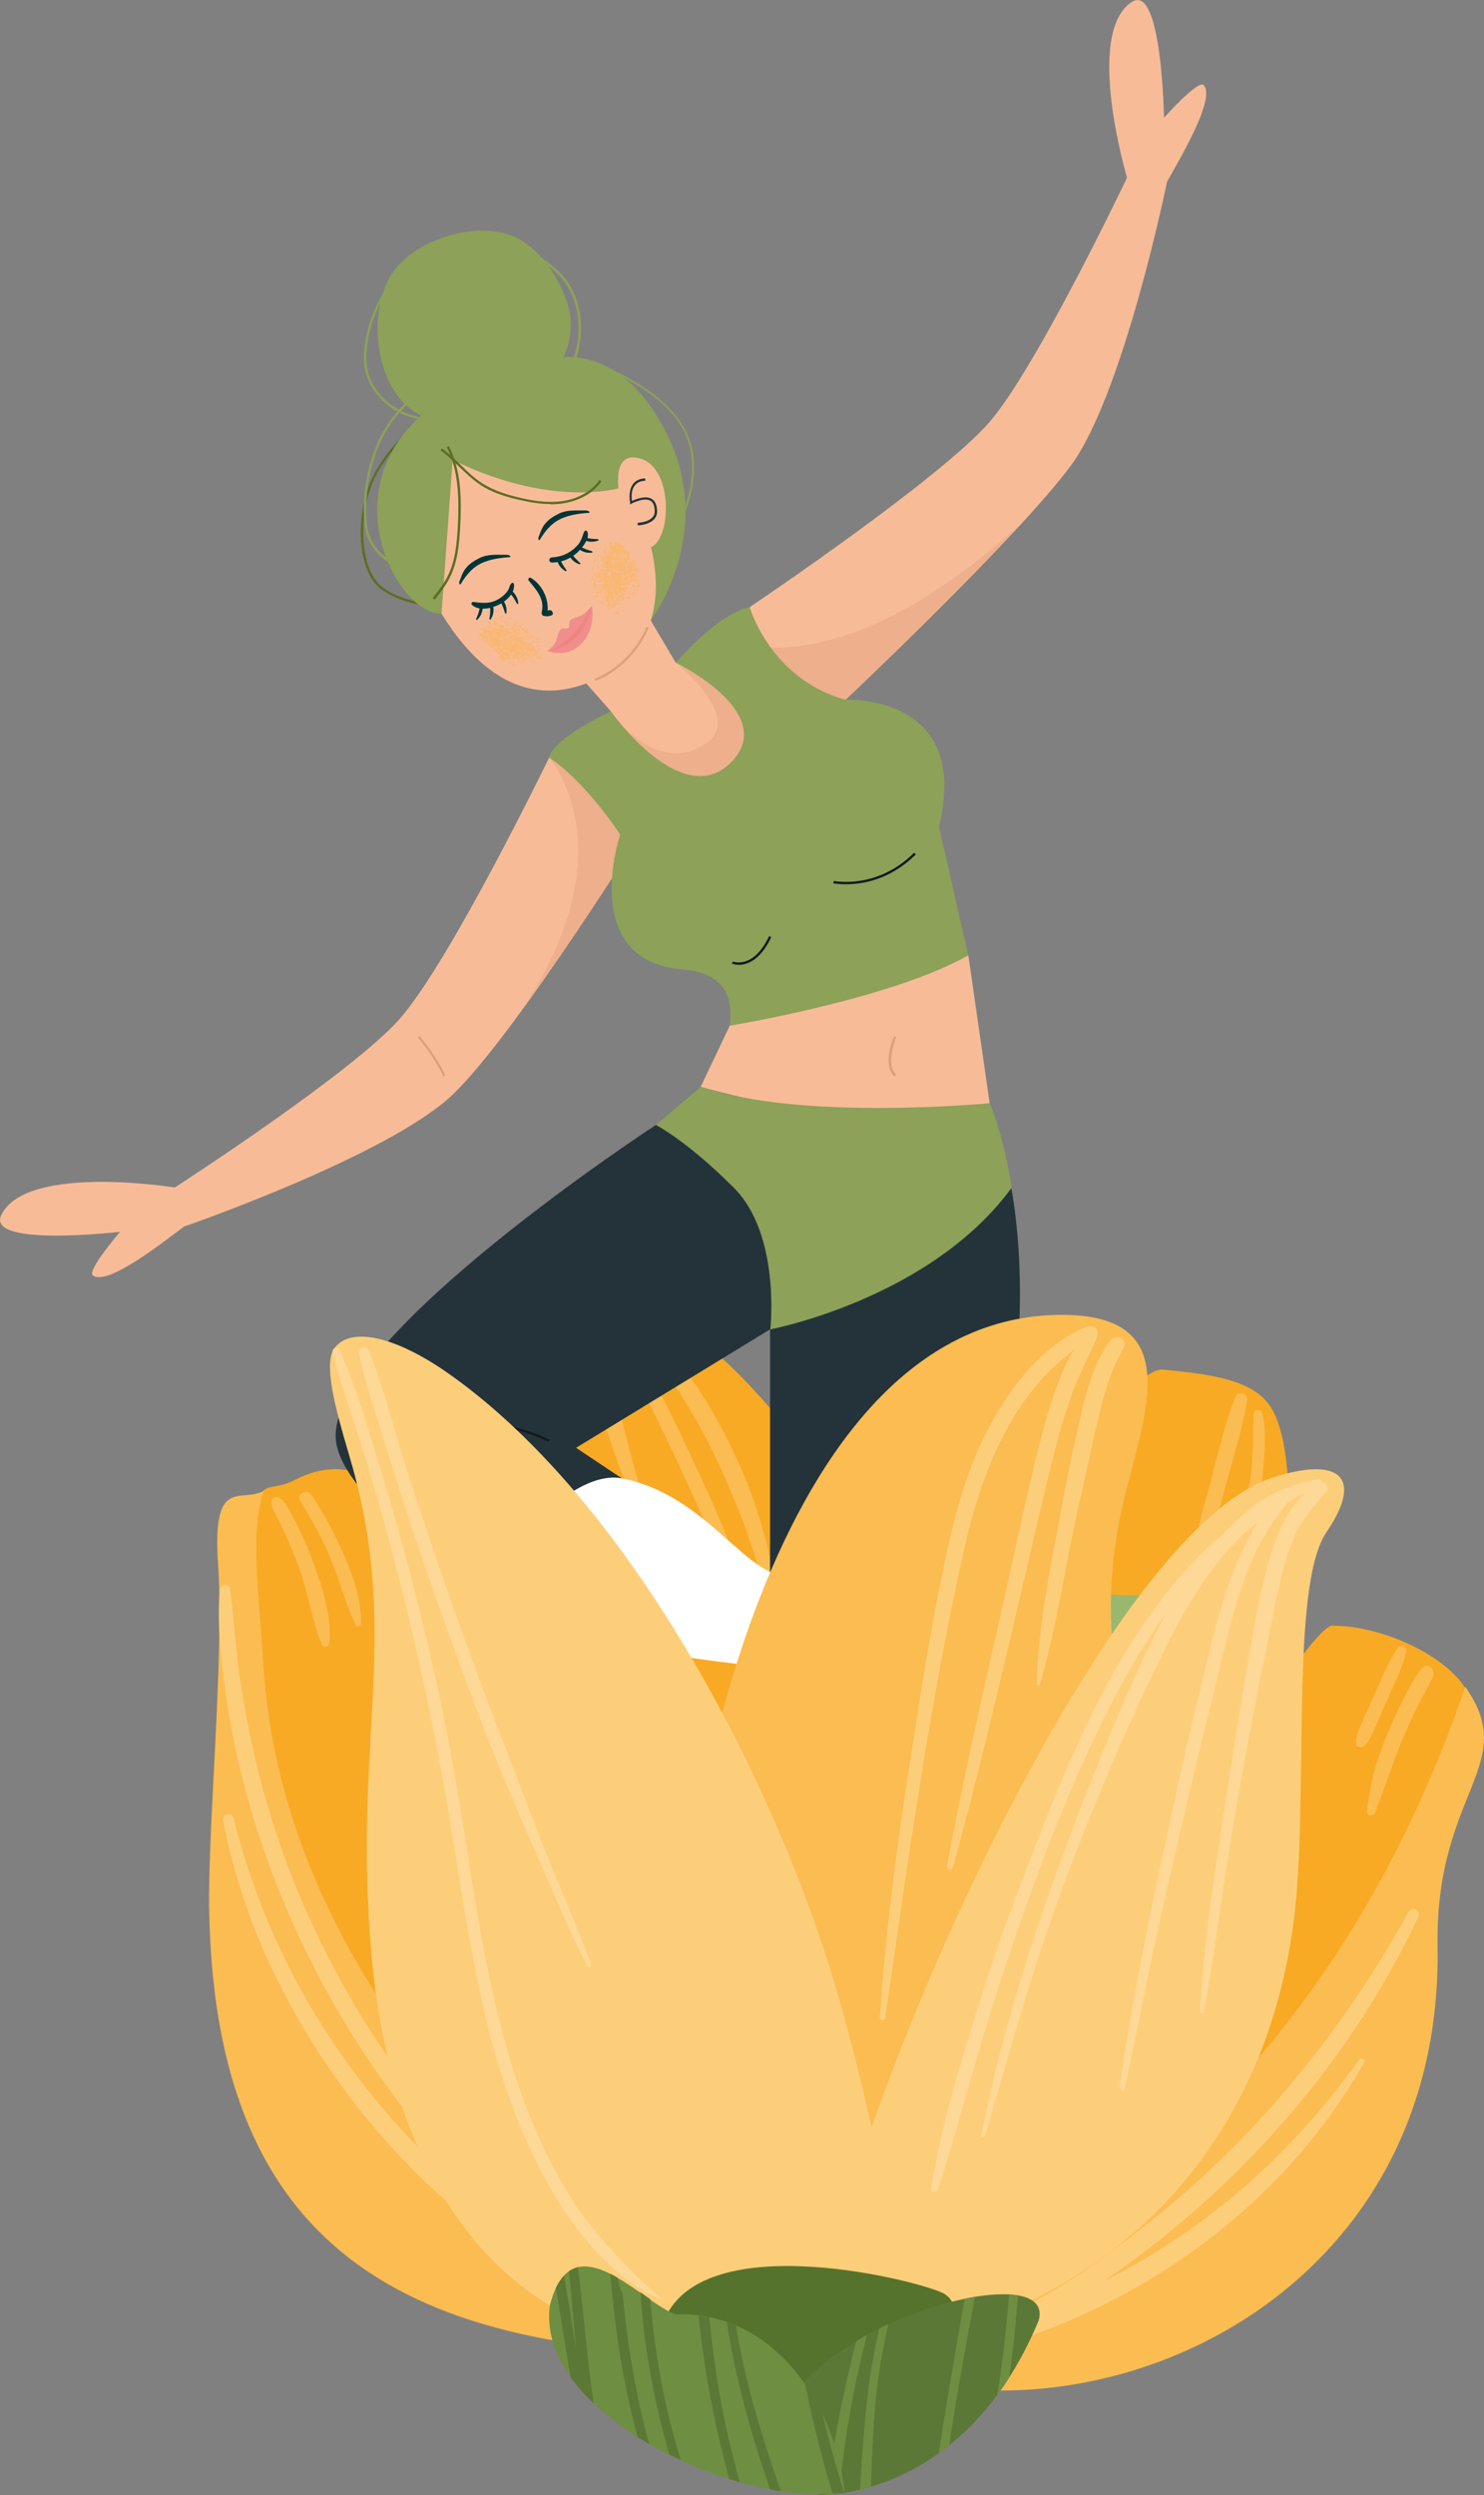 <svg viewBox="0 0 62.65 105.33" xmlns="http://www.w3.org/2000/svg" id="a"><rect x="0" y="0" width="62.65" height="105.33" fill="#808080" stroke="none"/><defs><style>.b{fill:#f7bc97;}.c{fill:#fff;}.d{fill:#edaf8c;}.e{fill:#8da159;}.f{fill:#de9f7c;}.g{fill:#121a1d;}.h{fill:#24333a;}.i{fill:#9ab76f;}.j{fill:#5d6e26;}.k{fill:#f8aa24;}.k,.l,.m,.n,.o,.p,.q,.r,.s,.t,.u,.v{fill-rule:evenodd;}.l{fill:#f9b772;}.m{fill:#5c7836;}.n{fill:#55732c;}.o{fill:#455e25;}.p{fill:#6e8e42;}.q{fill:#fed896;}.r{fill:#ed8480;}.s{fill:#f18d8a;}.t{fill:#fbbc52;}.u{fill:#fdce7a;}.v{fill:#023539;}</style></defs><g><g><path d="M37,99.53s17.7-31.23,19.28-30.9c2.44,0,5.73,1.74,5.86,3.43,.18,1.87-1.26,3.47-1.96,5.86-2.88,9.91-11.55,22.97-23.18,21.6Z" class="k"></path><path d="M32.89,99.09c.26,.1-4.39-24.87-12.82-32.62-2.12-1.95-4.22-5.76-7.63-3.99-1.41,.73-1.48-.74-2.21,3.94-2.35,15.09,4.85,32.31,22.65,32.67Z" class="k"></path><path d="M38.79,97.94c8.35,1.36,17.78-30.21,15.17-37.87-.49-1.45-1.6-1.97-4.89-2.25-3.29-.28-29.85,41.43-10.28,40.11Z" class="k"></path><path d="M52.76,62.64c.04-.33,.08-.65,.1-.98,.02-.32,.04-.65,.04-.97,0-.34,0-.69,.03-1.03,.02-.19,.32-.18,.36,0,.16,.66,.11,1.4,.06,2.07-.02,.35-.06,.69-.11,1.04-.05,.3-.07,.71-.28,.94-.09,.1-.24,.05-.28-.07-.1-.29,.02-.7,.06-1Z" class="t"></path><path d="M51.17,62.29c.29-1.1,.56-2.21,.96-3.28,.12-.32,.58-.22,.52,.13-.19,1.12-.53,2.21-.83,3.31-.29,1.05-.52,2.21-1.04,3.17-.07,.13-.3,.09-.3-.07,.03-1.09,.42-2.21,.7-3.25Z" class="t"></path><path d="M58.52,73.34c.2-.52,.43-1.02,.68-1.52,.25-.48,.49-.99,.84-1.4,.23-.27,.58,.06,.46,.34-.2,.48-.49,.92-.71,1.39-.23,.47-.44,.94-.64,1.42-.39,.97-.72,1.97-1.09,2.95-.06,.16-.36,.17-.34-.04,.09-1.1,.39-2.12,.79-3.15Z" class="t"></path><path d="M57.58,72.52c.14-.32,.29-.65,.44-.97,.3-.67,.58-1.37,.98-1.97,.12-.18,.43-.09,.37,.15-.18,.71-.51,1.38-.81,2.04-.14,.33-.29,.65-.43,.98-.15,.33-.27,.73-.55,.96-.12,.1-.33,.05-.33-.13-.01-.37,.19-.72,.34-1.05Z" class="t"></path><path d="M11.48,63.33c.02-.09,.13-.16,.22-.13,.24,.07,.36,.28,.48,.49,.15,.25,.27,.51,.4,.76,.25,.51,.48,1.03,.67,1.57,.37,1.04,.77,2.22,.65,3.34-.02,.18-.25,.23-.32,.05-.41-1.01-.57-2.12-.93-3.15-.18-.52-.39-1.03-.62-1.52-.11-.25-.24-.49-.36-.73-.11-.21-.25-.43-.19-.67Z" class="t"></path><path d="M13.14,63.1c.55,.82,1.02,1.69,1.41,2.6,.37,.88,.72,1.88,.69,2.84,0,.11-.17,.19-.23,.07-.4-.85-.64-1.78-.99-2.65-.36-.9-.81-1.76-1.34-2.58-.19-.29,.26-.56,.45-.28Z" class="t"></path></g><path d="M39.32,97.19c2.05-9.29,1.72-22.73-2.63-31.67-.8-1.95-7.58-11.97-11.01-9.93-8.91,5.45-4.11,35.52,2.42,41.15,1.03,.89,6.26,2.12,11.23,.44Z" class="k"></path><path d="M11.13,62.94c-.99,.53-2.19-.67-1.92,3.15,.26,3.74-.44,11.06-.38,14.54,.27,15.56,9.75,18.94,23.8,18.8-11.28-6.23-20.76-16.97-21.51-29.14-.19-3.03-.58-5.68,.02-7.35Z" class="t"></path><path d="M35.43,99.42h0c5.35-2.77,19.52-8.05,26.43-28.21,2.34,3.32-1.28,4.42-1.17,10.97,.26,15.69-15.82,21.86-25.26,17.24Z" class="t"></path><path d="M9.86,76.73c1.76,7.19,6.25,13.58,12.38,17.74-5.83-4.93-10.05-11.87-11.95-19.18-.34-1.3-.6-2.62-.78-3.95-.19-1.39-.35-2.82-.23-4.22,.02-.28,.4-.3,.44-.01,.16,1.2,.22,2.42,.39,3.62,.17,1.19,.4,2.38,.67,3.55,.56,2.35,1.34,4.65,2.35,6.84,1.98,4.33,4.78,8.29,8.23,11.58,1.83,1.74,3.84,3.26,5.96,4.62,.37,.19,.75,.38,1.12,.57,1.5,.45,.08,.43-.15,.39-1.91-.41-3.64-1.3-5.3-2.32-1.66-1.01-3.23-2.18-4.66-3.5-2.87-2.65-5.2-5.87-6.87-9.39-.94-1.98-1.61-4.05-2.04-6.2-.06-.28,.36-.41,.43-.13Z" class="u"></path><path d="M37.39,99.1c5.07-.88,7.35-2.24,11.43-5.53,2.78-2.24,5.25-4.86,7.37-7.74,1.21-1.63,2.3-3.36,3.29-5.13,.14-.26,.52-.04,.4,.22-2.9,6.17-7.65,11.55-13.3,15.39,.06-.03,.12-.06,.17-.08,2.68-1.37,5.13-3.16,7.26-5.29,1.22-1.22,2.37-2.58,3.37-3.99,.09-.12,.29-.02,.21,.12-3.05,5.42-8.28,9.5-14.13,11.55-3.93,1.38-7.08,.66-6.09,.48Z" class="u"></path><path d="M27.38,56.53c.03-.07,.08-.12,.16-.13,.39-.04,.61,.39,.82,.66,.32,.41,.62,.82,.91,1.25,.58,.85,1.09,1.75,1.54,2.67,.43,.87,.83,1.77,1.12,2.7,.3,.94,.64,1.98,.66,2.98,0,.15-.23,.24-.3,.09-.4-.83-.62-1.76-.96-2.62-.38-.95-.77-1.9-1.22-2.82-.43-.87-.91-1.71-1.43-2.54-.26-.41-.53-.82-.81-1.21-.21-.29-.63-.65-.49-1.04Z" class="t"></path><path d="M26.47,56.34c.61,.73,1.01,1.68,1.44,2.53,.46,.91,.9,1.82,1.33,2.75,.83,1.78,1.72,3.65,2.18,5.57,.03,.13-.16,.24-.23,.1-.49-.88-.87-1.83-1.29-2.74-.41-.89-.82-1.79-1.23-2.68-.41-.89-.84-1.78-1.28-2.66-.43-.86-1.18-2.2-1.75-2.81-.06-.19,.36-.85,.84-.04Z" class="t"></path><path d="M25.43,56.49c.2-.33,.71-.06,.53,.29-.3,.58-.19,1.25-.03,1.86,.46,1.87,1.06,4.32,1.7,6.06,.01,.14-.73-.97-.79-1.1-.72-1.58-2.32-5.61-1.4-7.1Z" class="t"></path></g><path d="M35.84,66.8c.64-2.68,1.54-5.39,3.18-7.64,.9-1.23,2.03-2.3,3.42-2.95,.27-.13,.51,.23,.25,.4-4.85,3.32-6.11,9.56-7.09,14.98-.35,1.97-.58,3.96-.87,5.94-.03,.2-.35,.16-.34-.04,.04-3.57,.64-7.22,1.46-10.69Z" class="u"></path><path d="M39.16,98.14c.34,.61,.12,1.05,.22,1.58,.74,3.88-3.03,5.35-4.94,5.03-4.62-.78-5.6-3.1-5.09-6.08,.7-4.11,7.98-6.12,9.81-.53Z" class="n"></path><path d="M39.16,98.14c.34,.61,.12,1.05,.22,1.58,.74,3.88-3.03,5.35-4.94,5.03-1.63-.27-2.81-.74-3.62-1.36,1.87-1.93,4.76-4.38,8.2-5.64,.05,.13,.1,.25,.14,.39Z" class="o"></path><path d="M16.48,57.28c1.61,1.22,3,2.81,4.23,4.4,1.26,1.62,2.37,3.35,3.35,5.16,2.13,3.95,3.6,8.19,4.83,12.49,.73,2.56,1.46,5.16,1.98,7.77,.03,.14-.17,.21-.21,.07-.69-2.22-1.21-4.48-1.85-6.72-.64-2.23-1.35-4.44-2.17-6.61-1.49-3.93-3.33-7.74-5.82-11.15-1.37-1.88-2.96-3.49-4.61-5.11-.19-.19,.08-.45,.28-.29Z" class="q"></path><path d="M17,57.15c4.39,2.15,7.06,6.68,9.26,10.85,2.52,4.79,4.55,9.85,6.02,15.07,.82,2.93,1.48,5.91,1.82,8.94,.01,.1-.15,.12-.17,.03-1.14-5.21-2.46-10.36-4.37-15.36-.96-2.53-2.06-5-3.27-7.41-1.1-2.18-2.25-4.36-3.64-6.37-1.53-2.21-3.41-4.2-5.76-5.53-.14-.08-.02-.28,.12-.21Z" class="q"></path><g><path d="M18.95,25.65c-.78,0-2.02-.16-2.85-.77-1.1-.8-1.17-3.49-.15-5.14,.68-1.1,1.7-2.09,3.02-2.95l.05,.08c-1.31,.85-2.32,1.83-2.99,2.92-.98,1.58-.91,4.24,.13,5.01,1.09,.8,2.94,.81,3.39,.7l.02,.1c-.12,.03-.34,.05-.62,.05Z" class="j"></path><path d="M21.81,15.63s3.76-2.37,6.31,2.62c2.17,4.26-.65,7.94-.65,7.94l-5.66-10.56Z" class="e"></path><path d="M32.51,56.12v17.03l5.81,3.8s3.2-13.02,3.81-15.24c1.69-6.1,.56-11.57,.56-11.57,0,0-10.19,2.3-10.19,5.98Z" class="h"></path><path d="M27.69,47.49s-13.52,8.81-13.52,13.12c0,2.65,6.1,6.33,6.1,6.33l6.99-3.86-2.94-1.96,8.19-5s2.48-10.13-4.83-8.63Z" class="h"></path><path d="M34.18,89.61s-3.81,1.62-3.8,3.23c0,1.63,1.96,3.63,1.9,4.62-.07,1.15-.39,6.86,1.23,6.17,1.61-.69,2.1-6.18,2.1-6.18l-1.43-7.84Z" class="i"></path><path d="M31.65,25.63s8.04-5.4,10.13-7.82c2-2.32,5.8-10.31,5.8-10.31,0,0-1.81-6.07,.19-7.41,1.28-.86,1.37,4.88,1.37,4.88,0,0,1.44-1.61,1.67-1.38,.55,.55-1.07,3.23-1.54,4.08,0,0-1.83,8.94-4.05,11.97-2.23,3.03-9.52,9.9-9.52,9.9,0,0-5.52-1.26-4.03-3.91Z" class="b"></path><path d="M43.12,22.09c-3.01,3.28-7.44,7.45-7.44,7.45,0,0-3.28-.75-4.1-2.3,1.84,.33,5.79,.1,11.54-5.15Z" class="d"></path><path d="M23.18,31.99s-4.2,8.66-6.33,11.05c-2.04,2.29-9.47,7.09-9.47,7.09,0,0-6.25-1.01-7.32,1.15-.69,1.39,5.01,.72,5.01,.72,0,0-1.41,1.64-1.15,1.84,.62,.48,3.06-1.48,3.85-2.06,0,0,8.62-2.98,11.34-5.57,2.72-2.6,8.38-11.73,8.38-11.73,0,0-1.88-4.31-4.31-2.48Z" class="b"></path><path d="M21.98,42.7c4.64-6.86,1.2-10.72,1.2-10.72,2.43-1.83,4.31,2.48,4.31,2.48,0,0-2.87,4.63-5.51,8.24Z" class="d"></path><path d="M26.18,35.24s-1.79,5.33,2.65,5.69c2.38,.19,1.98,1.98,1.98,2.38h6.19l3.88-2.97-1.24-5.44c1.38-5.64-3.96-5.36-3.96-5.36-3.17-.89-4.03-3.91-4.03-3.91-1.37,.28-3.12,2.35-3.12,2.35l-2.75,2.05c-2.6,1.26-2.6,1.95-2.6,1.95,1.57,1.04,3,3.25,3,3.25Z" class="e"></path><path d="M24.75,28.85l1.04,1.18s2.99,4.23,5.06,2.16c2.07-2.07-2.32-4.21-2.32-4.21l-1.06-1.79-2.72,2.66Z" class="b"></path><path d="M30.85,32.19c-1.62,1.62-3.82-.63-4.68-1.68,.62,.69,1.92,1.79,3.41,1.02,1.99-1.03-.77-3.32-1.03-3.54,.31,.15,4.29,2.2,2.3,4.2Z" class="d"></path><path d="M29.58,45.88s8.28,2.42,12.2,.69l-.9-6.24c-3.28,1.86-10.07,2.97-10.07,2.97l-1.23,2.58Z" class="b"></path><path d="M27.69,47.49s1.3,.66,3.29,2.65,1.54,5.98,1.54,5.98c0,0,6.74-1.27,10.19-5.98,0,.03-.24-1.85-.92-3.57,0,0-7.89,.77-12.2-.69l-1.9,1.61Z" class="e"></path><path d="M32.51,73.15s-2.36,2.53,0,17.6c0,0,1.27,7.06,3,7.06,0,0,1.2-5.69,.87-8.64,0,0,3.73-12.95,2.51-14.54-1.11-1.45-6.39-1.48-6.39-1.48Z" class="c"></path><path d="M37.79,67.89s1.24-1.76,3.15-1.43c2.38,.42,5.54,1.1,9.42,.85,.73-.05,1.1,.88,.52,1.33-1.02,.8-4.82,1.93-8.18,2.22l-4.91-2.96Z" class="i"></path><path d="M16.54,11.57c.94-1.44,3.46-2.24,5.07-1.62,1.12,.43,2.07,1.82,2.38,2.98,.74,2.76-2.46,4.93-5.08,4.88-2.98-.06-3.6-4.36-2.37-6.24Z" class="e"></path><path d="M20.26,66.94s3.5-5.02,6-4.53c3.73,.74,5.28,4.41,7.33,4.16,2.35-.28,4.74,.72,4.74,.72l4.36,3.55s-18.29,.23-22.44-3.91Z" class="c"></path><path d="M22.81,17.54l-.07-.07c.82-.88,1.35-1.79,1.57-2.7,.26-1.1,.06-2.21-.56-2.97-.6-.75-1.53-1.15-2.45-1.47-.35-.12-.76-.24-1.09-.08l-.04-.09c.37-.18,.8-.06,1.17,.07,.94,.32,1.89,.73,2.5,1.5,.63,.79,.85,1.93,.58,3.06-.22,.92-.76,1.85-1.59,2.74Z" class="e"></path><path d="M18.51,17.79c-.44,0-.91-.07-1.38-.25-.89-.35-1.55-1.1-1.72-1.94-.06-.32-.06-.69,0-1.11,.24-1.64,1.24-3.14,2.66-4l.05,.08c-1.4,.85-2.37,2.31-2.61,3.93-.06,.42-.06,.77,0,1.08,.16,.81,.8,1.52,1.66,1.87,.94,.37,1.92,.25,2.58,.08l.02,.1c-.35,.09-.79,.17-1.26,.17Z" class="e"></path><path d="M18.6,24.48c-.6-.11-1.22-.23-1.78-.5-.64-.3-1.1-.76-1.3-1.3-.14-.36-.15-.75-.16-1.08,0-1.25,.28-2.41,.8-3.35,.59-1.07,1.54-1.88,2.59-2.23l.03,.09c-1.03,.34-1.95,1.14-2.53,2.18-.52,.93-.79,2.07-.79,3.3,0,.32,.02,.7,.15,1.05,.19,.51,.64,.95,1.25,1.24,.55,.26,1.17,.38,1.76,.49l-.02,.1Z" class="e"></path><path d="M28.53,22.56l-.09-.04c.79-1.57,.98-2.92,.56-4.02-.47-1.24-1.7-2.03-2.58-2.51-.5-.28-.93-.47-1.39-.52-.54-.06-1.05,.11-1.34,.45l-.08-.06c.31-.36,.86-.55,1.42-.48,.48,.06,.92,.25,1.43,.54,.89,.49,2.13,1.29,2.62,2.56,.43,1.12,.24,2.5-.57,4.1Z" class="e"></path><path d="M17.16,22.64s2.42,8.17,7.59,6.21c5.18-1.96,2.42-8.28,0-10.7-2.42-2.42-9.32-.46-7.59,4.49Z" class="b"></path><path d="M19.11,19.42l-.47,6.49c-1.84,0-4.42-4.82-1.14-8.1s7.25-2.62,8.97,2.71c0,0-2.87,1.08-7.36-1.1Z" class="e"></path><path d="M26.22,21.25s-.61-2.34,.84-1.88c1.46,.46,1.27,3.77,.23,3.77s-1.07-1.89-1.07-1.89Z" class="b"></path><path d="M26.92,22.17v-.1s.72-.02,.72-.48c0-.23-.06-.38-.18-.45-.28-.16-.79,.12-.8,.12l-.06,.04v-.07c-.06-.38,0-.66,.16-.84,.2-.21,.47-.19,.48-.19v.1s-.25-.02-.41,.16c-.14,.14-.19,.37-.15,.69,.16-.08,.57-.24,.83-.09,.15,.09,.23,.27,.23,.54,0,.44-.53,.57-.81,.58Z" class="h"></path><path d="M25.12,28.75l-.03-.09s1.5-.51,2.21-2.21l.09,.04c-.73,1.74-2.25,2.26-2.27,2.26Z" class="f"></path><path d="M18.34,25.31l-.08-.06c.22-.28,.45-.56,.61-.87,.36-.68,.42-1.46,.46-2.2,.05-1.13,.04-2.31-.47-3.31l.09-.04c.52,1.02,.54,2.21,.48,3.36-.04,.75-.1,1.55-.47,2.25-.17,.32-.4,.61-.62,.89Z" class="j"></path><path d="M23.25,21.28c-.49,0-.96-.09-1.34-.18-.48-.11-1.1-.28-1.63-.63-.33-.22-.62-.5-.9-.77-.25-.24-.5-.48-.78-.69l.06-.08c.29,.21,.54,.45,.79,.7,.28,.27,.56,.55,.89,.76,.52,.34,1.13,.51,1.6,.62,.51,.12,1.17,.24,1.83,.14,.66-.1,1.22-.43,1.54-.89l.08,.06c-.33,.49-.92,.82-1.61,.93-.18,.03-.36,.04-.53,.04Z" class="j"></path><path d="M23.16,60.87c-2.52-1.25-6.46-.86-6.5-.86v-.1s4-.39,6.55,.87l-.04,.09Z" class="g"></path><path d="M35.71,37.33c-.32,0-.52-.04-.53-.04l.02-.1s1.82,.38,3.39-1.19l.07,.07c-1.09,1.09-2.28,1.26-2.95,1.26Z" class="g"></path><path d="M18.71,45.43c-.34-.77-1.06-1.63-1.07-1.63l.08-.06s.73,.87,1.08,1.66l-.09,.04Z" class="f"></path><path d="M37.75,45.44c-.52-.52-.03-1.65,0-1.7l.09,.04s-.49,1.12,0,1.59l-.07,.07Z" class="f"></path><path d="M31.2,40.73c-.18,0-.29-.05-.3-.05l.04-.09s.85,.36,1.53-1.07l.09,.04c-.37,.79-.8,1.05-1.09,1.13-.1,.03-.19,.04-.27,.04Z" class="g"></path><path d="M33.61,69h-.1c0-.66-.9-1.68-.91-1.69l.07-.07s.93,1.06,.93,1.76Z" class="g"></path><path d="M33.93,80.6c-1.24-1.24-.88-2.85-.88-2.86l.1,.02s-.35,1.57,.85,2.77l-.07,.07Z" class="g"></path><path d="M21.38,23.42c-.44,0-.78-.03-1.12,.13-.53,.26-.7,.51-.83,.91-.09,.17-.01,.24,.01,.21,.29-.48,.56-.74,.9-.9,.33-.15,.72-.22,1.18-.25,.07,0,.02-.1-.14-.1Z" class="v"></path><path d="M24.72,21.55c-.44,0-.78-.03-1.12,.13-.53,.26-.7,.51-.83,.91-.09,.17-.01,.24,.01,.21,.29-.48,.56-.74,.9-.9,.33-.15,.72-.22,1.18-.25,.07,0,.02-.1-.14-.1Z" class="v"></path><path d="M20.99,27.7h0s.02,0,.02,0c.02,0,.03,.02,.04,.02,.02,0,.03,0,.04,0l-.05,.03h.02s.08,.08,.12,.12l.05-.03v.04s-.03,0-.04,0c.03,.02,.05,.04,.08,.06,0,0,.01,0,.02-.02,.02-.02,.03-.04,.05-.06l-.04-.02,.06-.02v.03s.06-.04,.1-.06v.05l.09-.02s0-.04-.03-.05c0-.02,0-.02,.03-.02,.02,0,.05,0,.07,0v.04h.05s-.02,.02-.04,.03c0,.01,0,.02,.02,.02,.01,0,.03,0,.04,0,.02,0,.04,0,.03-.02,0,0,.02-.01,.03-.01,0,0,.02,0,.02,.01l.03-.04h.06s.03-.05,.06-.03c.01-.02,0-.02-.02-.03,0,0-.01-.01-.02-.02l-.03,.02s.02-.05,.05-.05h0s.05,0,.06-.05c0,0,.02,.02,.03,0,0,0,.02,0,.03-.01,0,0,0-.02,0-.03h-.05c.06-.04,.12-.06,.16-.05-.03,.02-.07,.01-.09,.05v.03s-.02,.04-.05,.05h0s0,.03,0,.04c-.01,0-.02,0-.04,0-.04,.01,0,.06-.03,.08-.02,0-.05,.01-.07,.02v.07l.04-.03,.03,.04s.03-.03,0-.06l.02-.02h.02l.02,.02,.05-.06h.04v-.04h.07s.02-.05,.01-.09l.04,.02v.03h.02s-.04,0-.04,.04c.03,.01,.03,0,.04-.03v-.06s.04,.05,.07,.05c-.01,.04-.05,.03-.07,.04,.01,0,.02,.02,.03,.02,.03,0,.02,.02,.02,.04-.04-.03-.06,.02-.09,.02l-.06-.07-.02,.09h-.07l.02,.03,.03-.02s0,.03,.02,.05c0,.01,.03,.01,.04,.02v-.04l.05-.02h0l-.03,.04v.04l.02,.02s.01-.06,.06-.05h0l-.02-.04v-.06s.04,.03,.06,0c.01-.01,.03-.02,.04-.02-.03-.02,0-.04,0-.06l-.02-.02s.05-.03,.08-.03h.01s.04,.03,.06,.04l-.03,.02s-.04,.05-.02,.1c.02-.01,.04-.02,.06-.03,.03-.02,0-.05,.01-.06l-.03-.02s0-.03,0-.05l.04-.03v.03s.04,.02,.04,.05h0s.01,.02,.02,.02h0l-.02-.02h0s.04-.04,.07-.04c.01,.01,.02,.04,.05,.02l-.02-.02s.05-.02,.07-.03v-.04s-.06,.05-.1,.06c0-.04,.03-.05,.05-.07,.02-.02,.05-.04,.08-.02,.03-.03-.01-.04-.01-.05h-.06s-.02,.04-.04,.04c-.03,0-.04,.02-.05,.05h.03s-.06,.02-.1,.04l.03-.05h-.06v-.08h-.07l.04-.05s.09,0,.13,0l.02,.03-.04,.03s0,.02,0,.03c0,0,.02,.01,.02,.01,.03-.01,.06-.03,.08-.05,0-.02,.04-.02,.03-.05h-.04s0-.03,0-.05c0-.03-.04-.01-.05-.02l-.02-.04h-.04s0-.03,.03-.04v-.06s-.05,.01-.07,.02l-.06-.04s0-.03,.03-.03c.03,0,.05-.02,.06-.04-.02-.02-.04,0-.05,0-.01,0-.03,0-.03,0,0-.03-.02-.03-.03-.04v.02l-.07,.03,.03,.02-.03,.02v-.05h-.02s0,.06-.04,.06v-.03h-.07l.03-.03h.06l-.02-.1c-.05,.02-.1,.07-.16,.05l.03-.07h-.01l-.04,.05h-.07s-.02,.02-.05,.02c.03-.04,.04-.05,.09-.04,.02,0,.03,0,.03-.02,0-.02,.02-.04,.03-.06v.02l.06-.04v.05s.04-.01,.04-.02c.01-.02,.03-.03,.06-.03,.04,0,.06-.02,.07-.05-.01-.01-.05,0-.04-.03,.04-.01,.07-.02,.11,0,.01,0,.03,0,.04-.01,0,0,.01,0,.03-.01,0,.02,0,.04,.02,.07l.05-.03v-.05s.05,.02,.04-.03c-.02,0-.04,.01-.06,0,0,0,0,0-.01,0-.02,0-.04,.02-.06,.02l-.06-.06v.03s-.05,0-.06,0c0,.01,0,.03-.01,.05h-.04c0-.05-.04-.09-.11-.06,.03,.03,.06,.06,.09,.08,0,.03-.03,.06-.07,.07l-.02-.04h-.02l.03-.04s-.03-.04-.04-.06c0-.01-.02-.02,0-.04,0,0,0-.02-.01-.04,.01,0,.03,0,.04-.02,0,0,0-.03,.01-.05l.02,.03c.06,0,.06,0,.07,.05l.05-.02s-.04-.02-.03-.06h.04s-.01-.02-.02-.02c-.04-.01-.05-.02-.06-.06h0s0-.04,0-.05c-.03-.01-.02,.02-.03,.03l-.08-.04,.03-.02h-.07s-.07-.02-.11-.03v-.08s.06-.05,.1-.02t-.07-.07l-.02,.05-.02-.03-.02,.09s-.01-.03-.01-.05h-.09v.02h-.03v.02s.03,0,.04,.01c.02,0,.03,.01,.02,.04h0s.04,.02,.05,.03c0,0,0,.03,0,.05-.02,0-.03-.01-.05-.02-.02,0-.03,0-.06,0v.03h-.02s.05,.04,.08,.04c.01,.03-.02,.06,.01,.07,0-.03,.02-.04,.05-.03,.02,0,.03,0,.05,0-.03-.03-.07-.02-.09-.05,.01,0,.02-.02,.03-.03,0,0,.02-.02,.03-.01,.02,0,.04,0,.06-.01l-.02,.04s.09,.09,.16,.1h-.05s0,.05,0,.07c0,.02,0,.06,0,.07,.02,.02,.01,.05,.02,.07,0,.02,.01,.04,.04,.04h0s-.04,.04-.06,.02c-.02-.03-.05-.04-.09-.05,0-.02,.03-.03,0-.05l-.02,.02-.05-.04s.02-.02,.04-.01c.02,.01,.02,.03,.01,.05h0s0,.04-.03,.03v-.04s-.03,.04-.04,.06l-.07-.06-.02,.04h-.03l-.02,.02s0-.02,.02-.04c.02-.02,0-.03,0-.05,0,0-.01-.01-.02-.02l.08-.03s-.02,0-.03-.02t.03,.02v.04s.05-.02,.05-.03c0-.03,.02-.03,.04-.03,0-.01,.01-.03,0-.04l-.04,.02s.02-.03,.02-.04c0-.01,0-.03-.01-.04-.01,0-.03,0-.03,.01-.02,.01-.03,.03-.05,.04-.02,0-.04,.01-.05,0,0-.03,.06-.01,.04-.05h-.04s0-.04,0-.05c0-.01,0-.02,0-.03,0-.01,0-.02,.02-.04-.01,0-.02,0-.03,0-.01,0-.03,0-.02,.02,.01,.02,0,.04-.01,.05,0,0,0,.02-.02,.02v-.05h-.04l.03-.03s-.06,.02-.09,0l.03-.05s.05,.02,.06,.05h.01s.02-.02,.03-.04h-.02s0-.02-.01-.03h0s.02,0,.02,0c.01,.02,.02,.02,.04,.01,0-.02-.04-.03-.02-.05,0,0-.02-.01-.03,0-.02,0-.04,0-.06-.03l-.02,.06s-.04-.04-.08-.02v.04s-.02,.05-.07,.05l-.02-.03h0v.07s.08,0,.11-.04v.04l.02,.05-.03,.05s.03,.02,.04,.03c.01,.02,.02,.02,.04,.02,0,0,.02,0,.02,0,.02,.04,.06,.03,.09,.04h.03l-.07,.05c-.04-.05-.1-.06-.15-.06,0-.03-.01-.05-.05-.05l.04-.03-.02-.08-.04,.07h-.04v.02l-.06-.06s.01-.02,.06,0c0,0,0-.02,0-.03-.02-.02-.03-.04-.02-.06h0s-.06-.02-.09-.03c0,.02,0,.05-.03,.05,0,0,0,.02,0,.03,0,.01,.02,.02,.03,.03,0,0,0,.01,.01,.03l-.08-.03,.02-.04s-.03-.02-.05,0l.02,.03-.02,.03,.05,.04s-.02,0-.03,0c-.02,.02-.01,.04,0,.06h-.03l-.03-.05,.06-.02c-.05-.03-.02-.08-.05-.11l-.02,.03-.05-.02v.03l-.04-.02c.06-.03,0-.06,0-.1l.04,.03v-.02s-.03-.01-.04-.02c-.02,0-.05,0-.07,0,0,0,0,0-.01-.02h.06s0-.04-.06-.03v-.02h-.02s-.02,.04-.03,.07c.01,0,.02,.02,.04,.02,.02,.02,.02,.03,0,.05-.02,.02-.05,.03-.07,0-.03,0-.05-.04-.08,0l-.04-.05c-.06-.02-.09,.03-.13,.07v-.05s.01,0,.02,0c.02,0,.02-.01,.01-.03l-.02-.03h-.06s.01,.02,.02,.04h-.05s-.07-.02-.08-.07h.07s0-.03-.04-.03c-.01,0-.03,0-.04,0v-.02h-.04v.06l.04-.02v.06s.01,.03,.03,.03c.02,0,.03,.02,.02,.05l.09-.02v.02s.06,0,.09,.01c.02,0,.03,0,.04,0,.03-.02,.06-.01,.09,.02-.03,.02-.05-.02-.08,0-.02,.02-.05,.02-.07,.03l-.03-.02h.03v.02h0s-.03,.02-.06,0c-.01-.01-.03-.02-.04-.02-.04,0-.08-.02-.12-.01-.02,0-.04,0-.06-.02-.01-.01-.03-.02-.05-.03v-.03h-.01s-.02,.02-.03,.02c-.02,0-.04,0-.05-.01-.02-.02-.03-.03-.05-.01h-.01s-.03,.06-.04,.09c0,.02-.01,.04-.02,.06h.03l-.02-.03h0s.03-.05,.07-.03c.02,.01,.05,.01,.07,.02,0,0,0,0,.02,0,0,.03-.01,.04-.04,.05l.07,.07s-.08,.02-.11,0c-.01,0-.02,0-.03,0-.01,0-.03,0-.04-.02-.01,0-.02,0-.03-.01,0,.04-.01,.08-.02,.12,.01,0,.02,.02,.02,.03l.05,.06-.02-.05h.06l.02,.04h-.05c.05,.07,.11,.13,.16,.19,0,0,0-.02,0-.03h.05l-.04-.03-.04-.02h.03s.05,0,.07,.03c0,0,.02,0,.03,0,.02,0,.03,0,.04,0,.02,0,.03,0,.03,.03,0,.01,0,.02,0,.03-.02,0-.04,0-.06,0-.01,0-.02-.03-.03-.04h-.05v.04h0l.05,.05s.01,0,.01-.02c0-.02,.04-.02,.05,0,.01,.01,.01,.02,0,.04v.03h-.01s.06,.06,.09,.09c0,0,.01,0,.02,0h0v.02h.02l.08,.05,.05-.05s.02,.04,.05,.03l-.04-.05s.05,0,.05-.03c0,0,.01-.01,.02-.02,0,.03,0,.05-.03,.07,.02,.03,.03,.05,.06,.04,.02,0,.03,0,.06,0-.03,.02-.04,.04-.06,.04-.02,0-.04,0-.06,.04,0-.03,0-.05-.01-.07l-.04,.07h.04v.04h0l.05,.02s-.02,.02-.03,.01h0c.07,.06,.14,.13,.21,.19h0Zm.04,.04h0Zm.28,.23h-.02v-.03h.01s.03,0,.05,.02c0,0,0,.01,.01,.02,0,0-.02,0-.03,0h-.01v-.03h-.02Zm.37,.28h0Zm-.02-.02h-.01v-.02h.02v.02h0Zm-.04-.03h-.01s.01-.02,.03-.02h0v.02h-.01Zm-.1-.07l-.02-.02s.02,0,.03,0h0Zm-.06-.04l-.02-.02s.01,0,.02,.02h0Zm-.76-.65l-.02-.02h.02s0,.02,0,.02h0Zm-.04-.04l-.02-.02s.02,0,.03,.02h0Zm2.2,.46h0v-.03s-.02,0-.03,.02h0s.01,0,.02,0h0Zm-.03-.26h0Zm-.01-.1h0s-.01-.01-.02-.03c0,0,.01,0,.02,0v.03h0Zm-.01-.08h-.02s.02,.04-.03,.07c0-.02-.02-.04-.02-.06l.03-.02s-.03-.02-.04,0c-.01,.02-.02,0-.05,0l.05-.05s.04-.02,.05-.04h0s.01,.06,.02,.1h0Zm-.06-.34h0l-.02-.02s0-.02,.01-.03v.05h0Zm-.02-.08h-.03s.02-.03,.02-.03v.03h0Zm-2.16,0h0s0-.03,.03-.02l-.03,.02h0Zm1.81,.28h0v.02h-.06l.02-.03-.03-.03h.04s0,.02,0,.03c0,0,.01,0,.02,.01h0Zm-.01,.03h.03l-.02-.02,.02-.02-.03-.04h.04v.04s.02,0,.04,.02l-.02,.05s.04,.02,.02,.05c-.03-.04-.03-.04-.08-.02-.02,0-.03,0-.04,0l.03-.04h0Zm-1.86-.24h0l-.03,.02h0l.03-.02h0Zm1.98,.49h.04s-.03,0-.04,0h0Zm-1.11-.67h0s-.02,.02-.02,.02c-.02,0-.05,0-.06-.03,.03-.03,.06,0,.09,.01h0Zm.07,.82h0l.02-.02h0l-.02,.02h0Zm.6-.82h0s.04,0,.04,.03l-.04-.03h0Zm.03-.17h0v.02s0,.03-.02,.04c0,0-.02,0-.03-.01,0,0,0,0-.02-.02l.07-.03h0Zm-.05,.09h0s-.02,.04-.07,.02t.04-.04l.02,.02h0Zm.56-.04h0l-.02,.02h0l.02-.02h0Zm-.99-.56h.01s0,.01,0,.02h0v-.02h0Zm-.05-.15h0v-.03h.01v.03h0Zm-.07,.28h0s0,.03,.02,.03c.02,0,.03,.02,.03,.04h-.05l-.02-.07h.02v-.02h.02v.03h-.01v-.02h0Zm0,0h0Zm-.47-.12h0Zm.4,.26h0v-.02h.02v.02h0Zm-.45,.07h0l.02-.02h0l-.02,.02h0Zm1.63,1.54h.02v-.02h-.02v.02h0Zm-1.14-1.87h0s-.01,.01-.02,0h.02Zm-.21-.09h0s-.02,.02-.03,0h.03Zm.52,2.07h0s0-.02,.01-.02h0v.02h-.01Zm.69-1.47h0v-.02h.01v.02h0Zm.28,.36h0s.02,0,.02,0h0s-.01,.02-.02,.02v-.02h-.01Zm-1.9-.98h-.01v-.02h0v.02h0Zm.37,.21h0l-.03-.02s.03-.01,.03,.02h0Zm1.16,.7h0s.03,.02,.03-.02l-.03,.02h0s0,.04-.02,.05l-.02-.04s.04-.04,.04-.06c0-.04,.03-.04,.05-.05,0,.02,.03,.03,.01,.06-.02,0-.04,0-.06,0v.04h0Zm-1.68-.68h0l.03,.02s-.03,0-.03-.02h0Zm2.13,1.21h-.04s.01-.01,.04,0h0Zm-2.17-1.14h0s-.02,0-.02,0c0,0,0,0-.01-.01h.04Zm2.14,1.23h.02v-.02h-.03v.02h0Zm-.52,.53h0s0-.02,.03-.02l-.03,.02h0Zm.29-1.49h0v.03h-.02v-.03h.01Zm-.54-.34h0s0-.02,0-.03h.01s0,.01,0,.02h-.02Zm-.91-.14h0s-.03,0-.03-.01h.03Zm-.23-.06h0s0,.02,0,.03h-.01s0-.03,.02-.03h0Zm-.36,.41h0Zm-.23-.11h0s.03-.04,.05-.06h.03l-.05,.03-.03,.04h0s0,.03-.03,.04l.03-.04h0Zm2.26,1.36h.03s-.02,.02-.03,0h0Zm-.19,.35h0s.02,0,.02,0h0s-.01,.02-.02,.02v-.02h0Zm.23-1.49h.03s-.01,.02-.02,.02c0,0,0,0-.01-.02h0Zm-.16-.31h0v.02h.01v-.02h-.01Zm-.06,1.59h0l-.03,.03s0-.03,.03-.03h0Zm-1.72-1.72h0v.04s-.03-.03,0-.04h0Zm1.97,1.02h0s-.01-.02-.01-.03h.01s.02,0,0,.03h0Zm-.03-.05h0s-.02-.03,0-.04v.04h0Zm-.84-1h0s.04,.02,.06,.02c.04,.01,.07,.03,.09,.07-.02,.02-.06,0-.07,.04h-.01s-.03-.02-.05-.03h.06s-.06-.06-.08-.09h0s-.04,0-.05-.04c.03-.01,.03,.02,.05,.02h0Zm-1.24,.31h0l-.03,.03s-.01-.03,.03-.03h0Zm1.73,1.54h0s.03-.02,.05,0h-.05Zm-.77-1.53h0s-.03,.02-.05,0t.05,0l.02-.03s.01,.03,0,.04h-.02Zm0,0h0Zm1.02,1.42h-.06s.04-.06,.08-.07v.07s.01-.01,.01,0c0,.02-.02,.01-.04,.02v-.02h0Zm.14-1.22h.03s-.02,0-.03,0h0Zm-1.27-.71h.01s.02,.02,.02,.03c-.01,0-.04,0-.04-.03h0Zm-.89,.3h0s.01-.04,.04-.03l-.03,.03h0Zm1.65,1.82h0s.01-.04,.04-.03c0,.02-.01,.03-.04,.03h0Zm.37-1.35h0l.03,.02h-.04v-.02h0Zm.18-.13h0l-.03-.04s.04,.01,.03,.04h0Zm-.84,1.64h0Zm-.3-.25h0s-.01,0-.02,0c0-.03,0-.05,.02-.07,.01-.02-.01-.06,.02-.07,.02,.03-.01,.07,.02,.09v.03l.02,.02s-.02,0-.03,0c0,0-.02,0-.03,0v.04h-.05l.05-.04h0Zm-.11-1.97h0s0-.03,.01-.03h.01s0,.03-.03,.03h0Zm.32,1.92h0s.02-.02,.04-.01c0,.02-.02,.02-.04,.01h0Zm.36,.09h0s0,.02,0,.03c0,0-.01,0-.02,0v-.02s.01-.01,.02-.02h0Zm-1.4-1.79h0l.06,.03c-.06,0-.06,0-.06-.03h0Zm1.16-.11h0l.05,.02-.04,.02v-.04h0Zm-.07,.2h0s.02-.02,.04,.04l-.04-.04h0Zm0-.1h0s-.03,0-.04,0t.04,0h0Zm-.63-.09h.01l-.02-.04s.03,0,.04,.03h-.03Zm.71-.04h0s-.03,.02-.05-.01c.02-.01,.04-.01,.05,.01h0Zm-.17-.07h0s.03,.04,0,.06c-.01-.02,0-.03,0-.06h0Zm-.5,.17h0s-.02,.02-.03,.01c0-.01-.02-.02,0-.04l.03,.03h0Zm1.07,.07h0l.05-.04h-.02s-.02,.01-.03,.04h0Zm-.2,1.95h0v.03h-.03l.02-.03h0Zm.7-.23h.04s0-.02,0-.03l-.04,.03h0Zm-1.71-1.64h0s0-.02,0-.03c.04,0,.09,0,.12,.03,0,0,0,0,0,.01,0,0,0,.02,0,.03h.02s0-.02,0-.03h-.02v-.03s.08,.04,.12,.06l-.04,.09s.07,.03,.11,.01l.04,.04s-.03,.02-.04,.01c-.02-.02-.03,0-.04,0,0,0-.02,.01-.03,.02v-.03l-.04,.02q-.06-.03-.06-.08s0-.02,0-.03t-.06-.02c-.01-.05-.03-.07-.08-.07h0s-.01,.04-.03,.03c-.02-.01,0-.02,0-.03h.03Zm1.05,1.53h0s0,0,.01,.01c0,0,0,.01,0,.01l-.05,.02h0l.04-.05h0Zm.62,.05h0s-.04,.02-.02,.05c.03-.01,.03-.02,.02-.05h0Zm-.17-1.44h0s.03,.01,.02,.03c0,0-.01,.01-.01,.01-.02,0-.01-.02-.01-.03,0,0,0,0,0-.01h0Zm-1.24-.39h.01s.03,.01,.04,.02c0,0,0,.01,0,.02h-.02s-.02-.03-.03-.04h0Zm.96,1.84h0s0,.03-.01,.04c-.01,0-.03,0-.03-.02l.05-.02h0Zm.37-.09h0s-.05,.03-.06,.02l.02-.03h.05Zm-.36-.78h0l-.05,.05s.02-.04,.02-.06h.03Zm-2.01-.43h0s.04,0,.05,.03c-.03,0-.04,0-.05-.03h0Zm.23-.18h0s-.03,.04-.08,0h.08Zm1.88,.13h0s.04,0,.06,0h0l-.04,.02-.02-.03h0Zm-.02,1.5h0l-.02-.04s.04-.01,.05,0c0,.02,0,.03-.03,.04h0Zm-.16,0h0c-.03,.06-.03,.06-.08,.04l.07-.04h0Zm.26-.23h0s-.07,.03-.11,.03c.03-.01,.06-.05,.11-.03h0Zm-.74-1.57h0s.05-.02,.08,0l-.04,.04-.04-.04h0Zm-.25-.05h0s-.04-.01-.05-.02c0,0,0-.02,0-.03,0,0,.01-.01,.02-.01,.01,0,.02,0,.03,.02,0,0,0,.02,.01,.04h0Zm.4,1.91h0s.05-.04,.08-.03c-.02,.04-.03,.05-.08,.03h0Zm.46,0h0s-.02-.02-.04-.01c-.02,0-.03,.02-.04,.05,.04,0,.07,0,.08-.04h0Zm-.17-1.86h0s-.02-.02-.02-.02c0-.02,0-.05,.03-.06,.03,.03,.02,.04-.02,.08h0Zm.28,1.5h-.05l.04-.04-.04-.02s.05-.02,.07,0l-.02,.07h0Zm-.31,.15h0l-.04,.06h-.06s.04-.05,.09-.06h0Zm.55-.04h0s-.04,0-.05,0c-.01,0-.02,0-.04,0-.02,.01-.02,.02,0,.04l.02-.02s.02-.02,.04,0c0,0,.02,0,.03,0,0,0,0-.02,0-.02h0Zm-.64-1.74h0s-.04,.03-.07,.04c0,0-.02,0-.03,0,0-.01,0-.03,0-.03,.01,0,.03-.01,.05-.02,.01,0,.02,0,.03,.01h0Zm-.41,.3h0s-.03,.01-.04,0v-.05s-.04,.01-.06-.01c.03-.01,.05,0,.08,0l.02,.06h0Zm-.64-.39h0s.04,.01,.06,.02c.01,0,.02,.01,.02,.02,0,.02-.02,.02-.03,.02-.02,0-.04-.02-.07-.04l.02-.02h0Zm.53,1.8h0l.03,.03s-.04,.03-.05,.04c-.02,.01-.03,0-.03-.03v-.03l-.03,.03h0l.03-.05s.04,.03,.06,0h0Zm-.26-1.64h0v-.05l.1,.03-.03,.06-.07-.04h0Zm.66,1.63h0s0,.03,0,.04c0,.03-.02,.04-.05,.03h.04v-.02h-.06v-.04s-.02,0-.03,0h0l.06-.04s.03,.02,.05,.03h0Zm-.48-1.52h0s.07,0,.08,.04c-.02,0-.03,.02-.05,0-.03-.02-.06,0-.09,.03-.02,0-.03-.02-.03-.04h.04v-.02h.05Zm-.56-.32h0s.05-.02,.08-.02c0,.01,0,.02,0,.03,0,0,.02,.01,.03,.02l-.02,.03-.08-.05h0Zm.71,0h0s0,.02,0,.02c0,0,0,0,0,.01-.01,.03-.08,.06-.11,.05-.01,0-.03,0-.02-.03v-.03s.05,0,.07,0h.01s.03-.02,.04-.04h0Zm1.18,1.2h0s-.04,.08-.1,.08c.01-.02,.02-.04,.03-.05,0,0,.02-.02,0-.03-.01-.02,0-.02,.02-.03,.02,0,.03,0,.05,.04h0Zm-1.07,.65h0s0,.02,0,.02c0,0,.01,.02,0,.02,0,.01-.01,.03-.02,.03-.01,0-.03,0-.05-.01l.03-.02-.06-.04s.03-.02,.04-.03c0-.03,.03-.03,.04-.04,.02,.05-.03,.04-.04,.07h.05Zm.75-.83h0l.1-.02s0,.03,.02,.04c.01,0,.02,.02,.03,.04-.01,0-.02,.01-.03,.01-.04-.02-.09-.01-.12-.07h0Zm-1.02-.8h0s.02,.03,.04,.05c.01,.02,0,.03,0,.04l-.02-.04h-.01c-.03,.05-.04,.05-.08,.04-.02,0-.02-.02,0-.04l.02-.03h.07Zm.3,.12h0s-.02,.05-.05,.05c-.02-.03-.02-.06,0-.09,.02,.02,.04,0,.05-.01,.04,.03,.09,.04,.12,.08-.03,.01-.05,0-.06-.02-.02-.02-.04-.02-.07-.01h0Zm-1.03-.27h0l.04-.02s.02,.02,.02,.04l-.06-.02h0Zm.38-.12h.03s.1,.01,.15,.01l-.02,.05-.08-.04h0l.03,.04s-.02,.02-.03,.02c-.02,.01-.02,0-.03-.01,0-.01-.01-.03-.02-.04l-.03-.04h0Zm.84,1.97h0s.07-.07,.12-.08l.04-.05,.03,.04s-.04,.07-.06,.09c-.04,0-.08,0-.13,0h0Zm-1.51-1.63h0Zm2.22,.1h-.03v.04s.03-.02,.05-.02l-.02-.02h0Zm.07,.54h0s0,.05-.02,.06c-.02,0-.02,.02,0,.03,.06,0,.06,0,.09,.03l-.03,.02s-.04,.02-.05,0c0-.01-.01-.02-.02-.03-.01,0-.02,0-.04,0l.05-.1-.05-.03v.08s-.02,0-.02-.01c0-.03-.01-.06,.01-.09,.02-.02,.04-.03,.06,0,0,0,.01,.02,.02,.03,0,0,.02-.01,.03-.02h.01v.02h-.03Zm.02,1.08h0Zm.19-.16h0s-.03,.02-.04,.03h0s.03-.02,.04-.03h0Zm-2.16-1.52h0s-.04,0-.05-.01c-.06-.01-.09-.05-.1-.11,0-.02,0-.04-.01-.07,.05,.02,.08,.04,.12,.06,.02,.02,.03,.04,.03,.06,0,.03,0,.04,.03,.06h0Zm1.12,1.65h0s-.04,.04-.06,.05c-.02,.01-.04,.03-.06,.03-.02,0-.04,0-.06,0v-.05s-.05,.02-.07,0q.06-.07,.08-.07v.04c.05,0,.05-.05,.07-.07h0v.05l.02-.02s0,.05-.04,.05v.04s.04,0,.06-.02c.02-.01,.05-.02,.04-.05,0,0,.01-.01,.02-.02,.03,.04,.03,.05,.01,.06l-.02-.02h0Zm.75-.3h0s.09,0,.12-.06c0,0,.01,0,.02,0,.02,0,.03,0,.04-.03,0-.02,.03-.02,.03,0,0,.02,.03,.01,.03,.03,0,0-.01,0-.02,0,0,0-.01,0-.03,0,.02,.02,.02,.04,.04,.05,.03,.03,.03,.05,.02,.08,0,0,0,.02,0,.02,0,.01,.01,.02,0,.03,0,0-.02,0-.03,0-.01,0-.02-.02-.02-.03h-.04v-.07s-.03,.02-.02,.05c0,.02,0,.03-.02,.03-.01,0-.03,0-.03,0-.01-.01,0-.03,.01-.04h0l-.08-.05h0Zm.23,.04h0s-.06,0-.07,.02l.07-.02h0Zm-2.01-1.37h0s.06,0,.1,0c-.05,0-.05-.08-.11-.04-.02-.03,0-.03,.02-.04,0-.01-.02-.03-.02-.04,.02-.03,0-.05-.02-.07,0-.03-.03-.04-.05-.03v-.05s.09,.05,.14,.07c.01,0,.03,0,.04,0,0,0,.02,0,.03,0t-.01,.06s.05,0,.07,.03c-.03,0-.05,.02-.07-.01,0,0-.02-.01-.03-.01,0,0-.02,0-.02,0,0,0,0,.02,0,.03,0,0,.01,.01,.02,.01,0,0,.02,0,.03,0,.02,.03,.05,.05,.07,.08-.03,.02-.04,.01-.06-.02-.03,.04,.04,.06,.02,.09-.03,.01-.06-.02-.09,0,0,0,0-.01,0-.02,0,0,0-.01,.01-.02l-.07-.03h0Zm.05-.11h0s-.01-.04-.03-.05h0l.05,.03-.03,.03h0Zm-.01,.05h0v-.02h.02s0,0,0,.01h-.02Zm.63,1.04h0s0-.03,.02-.02l-.02,.02s-.02,0-.03,0c-.02,0-.02-.02,0-.03l.03,.03h0Zm-.55-.72h0s.03,0,.01,.03v-.03s-.04,0-.04,0c-.02-.01-.04-.03-.05-.04v.04h-.02s.02-.02,.02-.04c.01,0,.02,0,.03,0,.02,.01,.04,.03,.05,.04h0Zm1.31,.5h0v-.02s.03,0,.04,0c0,0,.01,0,.02,0h0l-.04,.04-.02-.02v.05s-.05-.01-.05-.04l.05-.02h0Zm-.78,.4h0l.04-.04v.06l-.04-.02s-.04,.02-.07,.02v-.03s.04,0,.06,0h0Zm1-.03h0s0-.03,.02-.02l-.02,.02s-.05,.03-.09,.02c.02,0,.03-.02,.03-.04,0,0,.02-.02,.03-.03h0v.04h.02Zm-.56-.41h0s.03,.01,.02,.03c0,.02-.02,.05-.04,.05-.02,0-.03,.02-.04,.03h-.01l-.03-.02s.06,0,.07-.03c.01-.01,.01-.04,.02-.06v-.03l.03,.02h-.03Zm-.12,.47h0l-.04,.05v-.03l.04-.02s.04-.02,.05-.01c.02,.03,.05,.01,.08,.02h0v-.03h.02s-.02,.05-.04,.05c-.02,0-.04,0-.07,0h0l.02-.02h-.05Zm-.47,.2h0s-.02,.02-.05,0c.02-.03,.03,0,.05,0,0,0,.02-.01,.03-.01,.02,0,.03-.01,.04-.03-.01-.01-.03-.02-.04-.03-.03-.03-.05-.03-.06,0,0,.02-.02,.03-.03,.04-.01,.01-.03,0-.03-.01h.04s-.02-.05-.03-.07c0-.04,.03,0,.03,0,.03-.02,0-.05,.03-.05,0,.03,.02,.05,.04,.05,.02,0,.04,0,.05,0l.03,.05-.02,.02,.03,.02s-.05,.02-.07,.03c0,.02,.01,.05-.03,.04v-.05h0Zm.14-.33h0v-.03s.06,.01,.09,.02c-.02,.01-.04,.02-.06,.02-.02,0-.01-.03-.03-.02h-.02l.04,.04h.03s-.04,.02-.05,.05h-.02l-.02-.02s.04-.03,0-.05c-.02-.02-.01-.03,0-.04l.02,.02h0Zm.5,.04h-.03v-.03s-.07-.01-.08-.07c0,0,.02,0,.02,.01,0,.01,0,.02,.02,.01,0,0,0-.01,0-.02v-.02h.03l-.02,.05s.03,0,.07,.02v.03s.03,.03,.05,.05h-.06s0-.03,0-.05h0Zm-.82,.12h0s0,.02,0,.03c0,.01,0,.02-.02,.01v-.05h.02s.05-.02,.05-.05l-.04-.02s-.01,.04-.04,.02l-.02,.02-.04-.04h.03l.04,.02s.05-.05,.03-.09l.02,.04h.04v.07l.06-.03s-.03,.03-.04,.04c0,0,0,0,0,0l.03,.02s-.09,0-.12-.01h0Zm-.26-.77h0s-.02,.01-.03,.01t.03-.01v-.02s0-.01-.01,0c-.03,.01-.05,0-.08,0,.04,0,.08,0,.12-.02-.04,0-.08,0-.12,0,0,0,0-.01,0-.02,0-.01,0-.02,0-.04,.06,.03,.12,.05,.19,.05,0,.04-.05,.03-.06,.06l.03,.03s-.04,0-.06,0h0Zm.57-.1h0s.01-.03,.04,0h-.04s0,.02-.01,.03c0,0-.02,0-.03,.01v.05l.07-.02s.03,0,.04,.02h0l-.03-.02v.06l-.02,.02h.05l-.05,.03s-.02,.01-.04,.02c-.03,.01-.04-.03-.06-.02h-.02s-.02-.03-.03-.04c0,0-.01,0-.02-.01,.01-.02,.05,0,.05-.03h-.03s.02-.04,.05-.04v.03s.03-.03,0-.06c.02,0,.04-.01,.06-.02,0,0,.02,0,.02,0h0Zm.8,.78h0s-.05-.01-.07,0c-.02,0-.05,.02-.07,.03l-.02-.03s-.03,.02-.05,.02c0,0,.02-.01,.03-.02,0-.01,0-.03,.03-.03,.01,0,.03,0,.04,0,.02,.01,.03,0,.05,0,.02,0,.03-.02,.05-.03-.03-.03-.07-.02-.1-.03l-.04,.03-.02-.08h-.04v-.04s.04,.03,.06,.04c.03,.01,.06,.05,.1,.03,.03,0,.06,.03,.04,.06,0,.02,0,.03,.02,.04l.03-.06s.04,.04,.05,.07c.02-.03,.11-.07,.18-.08-.05,.05-.1,.07-.16,.08,.02,.04,0,.06-.04,.08-.03,.01-.03,.01-.05,0v-.02h.05s-.01-.02-.02-.02c0,0-.03,0-.03,0-.01,.02-.03,.02-.06,.02l.04-.03h0Zm-.71,.2h0s.02-.01,.03-.03c.02-.03,.02-.04,.06-.03,.01,0,.03,.01,.04,.02-.02,.01-.03,.01-.05,.01,0,0-.02,0-.02,0-.03,.02-.06,.05-.08,.07l-.04-.02,.03-.02-.05-.04,.04-.02s-.03-.03,0-.04l.03,.03h0s.02-.05,.05-.05c.01,0,.02-.01,.02-.03v-.02s0-.03,.03-.03h.02s0-.03,0-.05h.05l-.02,.04,.07-.02s0,.02,0,.02c-.02,.04-.06,.05-.1,.06,0,0-.01,.01-.02,.02l.07,.02s-.07,.01-.1,.02c-.01,0-.03,.02-.03,.02,0,.02-.01,.03-.02,.04,0,0,0,.01,0,.02h0Zm-.31-.63h0s-.04,0-.07,0c0,0-.01,.01-.02,.02,0,0-.01,.01-.03,.02,0-.01,0-.02,0-.03,.01-.02,.03-.03,.04-.04v-.02s.03,.02,.04-.01c0-.03-.02-.04-.04-.05-.03,.01-.05,.03-.09,.03l.03-.05s.04,0,.05-.02l-.03-.03,.06-.03s0,.03,.03,.02c0,0,.02,.01,.04,.02-.02,.01-.03,.02-.04,.02-.01,0-.02,0-.04,0,.01,.04,.04,.05,.06,.06,.02,.01,.03,.03,.01,.05,.01,0,.03-.02,.04,.01h-.06l.02,.03h0Zm0,.33h.04v.04h0s0-.02,.02-.03c.02-.02,.04-.03,.06-.04,0,0,.03,.02,.04,.03l-.07,.08s0-.02,0-.03c-.04-.01-.03,.03-.05,.05-.01,0-.02-.02-.03-.02-.01,0-.02,0-.04,0,.02-.03,.03-.05,0-.08-.03,0-.05,0-.06-.04,0,0-.44-.24-.43-.24,0,.01,.46,.25,.46,.25h.04s.02,0,.03,0h.01l-.03,.03h0Zm-.54-.62h0s-.05,.01-.07,0c-.02-.02-.05-.02-.07-.01-.04,0-.08-.01-.12-.02,0,0-.01-.02-.02-.03,0,0,.02,0,.02,0,.06,0,.11,0,.16,.02,.03,.01,.05,.03,.08,.03v.02h.01Zm-.09-.1h0s.02,0,.02,0c0,0,0,0,.01,0,.03,0,.04,.01,.07,0,.02,0,.02,.02,.03,.02,.01,0,.02-.02,.03,0h0s-.09,.01-.14,0c-.05,0-.09,0-.14-.01,.02-.03,.02-.03,.04-.03,.03,0,.03,0,.04-.03,.02,0,.04,.02,.04,.05h0Zm-.05,.18h0s-.02-.02-.02-.03c0-.02,.01-.03,.03-.03,.03,0,.05,0,.05,.03,0,.02,0,.03,0,.05-.01,.03-.03,.03-.05,.01h0v.02h-.06l.08-.05h0Zm-.01,.12h0s-.05,.01-.06,0c-.03-.02-.05-.02-.08,0-.01,0-.03,0-.06,.01,.03-.03,.03-.07,.07-.08,.01,.03,.04,.03,.06,.02l.07,.05h0Zm.53,.31h0s0-.05,.04-.04c0,0,.02,0,.03,.01,.01,0,.07,0,.07,0h0v-.03s.02,.04,.02,.07h-.08v.04s-.03-.02-.04-.03c-.01,0-.03,0-.05,0h0Zm.91-.16h0l.04,.06-.02,.04h.07s-.01,.02-.03,.02c-.05,0-.06,0-.06-.05,0,0,0-.02,0-.04-.02,.02-.03,.04-.05,.02v-.04h.06Zm-.38-.01h0s.04-.05,.04-.07c.03,0,.07-.03,.09,.01-.01,.04-.06,.02-.08,.04l.03,.03s-.05,.02-.08-.01h0Zm.13-.25h.01l.02,.06h.01s-.02-.04,.01-.04v.03h.04s-.02,.02-.03,.02c-.02,0-.04,0-.05,0-.02,.01-.03,0-.05,.01l.02-.03-.03-.03,.04-.02v-.02h0Zm-1.04,.05h0s0-.04,.03-.04c.01,0,.03,0,.03-.02,.02-.03,.04-.02,.07-.02t-.05,.04l.03,.03s-.06,0-.08-.02l-.03,.02h0Zm-.11,.06h0v-.05s.08,0,.12,.02c-.04,.03-.07,.05-.12,.03h0Zm.39-.11h0s.04,0,.04-.03h-.05v-.03s.06,0,.08,.03c.01,.02,.02,.04,.06,.04-.04,.03-.06,.02-.07-.02l-.02,.03-.03-.02h0Zm.95,.74h0q.05-.07,.08-.07s0,.07-.05,.08l-.04-.02h0Zm.57-.01h0s-.04,0-.05,.01c-.02,.02-.03,0-.05,0-.02,0-.03,0-.06,.01l.04-.06s.02,.04,.05,.03c.02,0,.05,0,.08,0h0Zm-1.29-.83h0s-.05-.03-.08-.05l.03-.03s.02,.01,.03,.02c.01,0,.05,.04,.05,.05,0,.02-.01,.03-.03,.04h0l.02-.02h0Zm.01,.32h.01s0,.01,0,.02c0,.02,0,.05-.01,.07,0,0-.02,.01-.03,.02l-.02-.05,.05-.03s0-.02,0-.03h0Zm.48-.27h0v.03l-.02,.03s-.02-.03-.03-.04c-.01,0-.03-.01-.04-.02l.05-.04c-.01,.05,.02,.04,.05,.05h0Zm-.95,.23h0s-.01,.02-.02,.02c-.03,0-.04,0-.03,.04-.02,0-.04,.02-.06,0,.04-.05,.05-.05,.11-.06h0Zm0,.16h0s-.04,.01-.06,.01c-.02,0-.05,0-.07-.01,.03-.02,.06-.01,.09-.01v-.04l.05,.05h0Zm.75-.48h0s.07,.04,.09,.07c-.04,.02-.06-.02-.08-.04,0,0,0-.02,0-.04h0Zm-.55,.73h0l-.07,.04v-.07l.07,.03h0Zm.62-.46h0l.03-.03-.02-.03s.04-.03,.06-.04c-.02,.02-.03,.04,0,.07,0,.01,0,.03-.02,.03-.01,0-.02,0-.04,0h0Zm-.61,.22h0s.04,.02,.06,0c-.02,.02,.02,.05-.02,.07l-.03-.03,.02-.03h-.03Zm0,.14h0s.06,.02,.08,.05c-.04,0-.07,0-.1-.01l.03-.04h0Zm.84-.38h0l.09,.04s-.04,.02-.1-.04h0Zm-1.34-.11h0c-.05,0-.06,0-.06-.04,.04,0,.04,0,.06,.04h0Zm1.54,.12h0s.02-.04,.01-.07l.05,.03-.03,.03,.02,.02h-.06Zm-.8-.34h0s.04-.05,.07-.03v.04h-.07Zm-.23,.59h0s-.02,.04-.04,.04c-.02,0-.04,0-.04-.02h.08Zm.45-.28h-.09l-.03-.03s.02,0,.03,.02c.03,0,.06-.01,.09,.01h0Zm.8,.29h-.05s0-.02,0-.02c0,0,0-.01,0-.02h.04v.03h.01Zm-.08-.29h0s-.02,0-.03,0c0,0-.01-.02-.02-.02-.01,0-.01-.02,0-.03,.01,0,.02,0,.03,0l.02,.04h0Zm-1.31-.11h0l.05,.02s-.05,.02-.08,0l.03-.03h0Zm0,.23h0l.05,.02s-.03,.03-.06,.02v-.05h0Zm.63,.02h0s-.02,.03-.03,.07h-.04s.04-.05,.06-.07h0Zm.27,.26h0s.03-.05,.09-.06l-.09,.06h0Zm.12,.35h0v-.02h-.04s.01-.02,.06-.01l-.02,.04h0Zm-.82-.43h0s-.03,.03-.05,.02c-.02-.01,0-.02,0-.03l.04,.02h0Zm.75-.22h-.05l.04-.03s.01,.02,.01,.03h0Zm-.37-.49h0s0-.03,.02-.04l.04,.03h-.05Zm-.27,.18h0l.04,.03h-.05v-.03h0Zm.59,.4h0l-.04,.02s-.02-.03,0-.05l.04,.04h0Zm-.15-.15h0s-.03,.01-.04-.02c.02-.01,.03,0,.04,.02h0Zm-.15,.03h0s.04,0,.06,0h.01l-.04,.03-.03-.04h0Zm-1.16-.31h0s-.04,0-.05-.04c.03,0,.03,.02,.05,.04h0Zm1.67,.24h0s0-.02,0-.03c.01-.02,.03,0,.05-.01l-.05,.04h0Zm-.62,.55h0l.06-.05s-.03,.05-.06,.05h0Zm.07-.52h0l.03,.05h-.05l.02-.05h0Zm.94,.21h0s0,.05-.02,.05l.02-.05h0Zm-1.3-.13h0s-.02-.03,0-.04l.03,.03-.04,.02h0Zm.29,.42h0l-.02-.06s.02,.02,.03,.04c0,0,0,.01,0,.03h0Zm.11-.23h0s-.01,.04-.04,.03c0-.02,.01-.03,.04-.03h0Zm-.67-.21h0s.02,.03,0,.05v-.05h0Zm-.03,.17h0s.02-.03,.05,0h-.05Zm1.97,.2h0l-.05,.02s.02-.04,.05-.02h0Zm-.94-.43h0s.04,0,.05,.03l-.05-.03h0Zm-.59,.7h0s-.02,.04-.05,.03l.04-.03h0Zm-.04-1.08h0s-.04,0-.05-.02l.05,.02h0Zm-.03-.08h0s.02-.04,.04-.03l-.04,.03h0Zm.62,1.21h0s.02-.03,.04-.03c0,.02-.02,.02-.04,.03h0Zm.1-.7h0s0,.03-.03,.04l.02-.04h0Zm-.31-.11h0l.02-.03h.01s0,.03-.03,.03h0Zm-.2-.01h0s.03-.02,.03,0h-.03Zm.43,.31h0s-.03,0-.03-.02h0l.03,.02h0Zm-.63,.14h0l-.05,.03s.02-.03,.05-.03h0Zm.01,.03h0s.02-.03,.03-.02h0l-.03,.02h0Zm-.13-.31h0l-.05-.02s.03,0,.05,.02h0Zm.61,.29h0l.05,.02s-.04,.01-.05-.02h0Zm.55,.17h.04s-.02,.02-.04,0h0Zm-.07-.36h0s.02-.02,.03-.02h0l-.04,.02h0Zm-.59,.08h0l.03-.02h0l-.03,.02h0Zm.37-.07h0s0-.02,0-.02h.01s0,0,0,0h-.02Zm-.79-.48h.02s0,0,.01,0h-.01s0,0-.02,0h0Zm.47,.82h-.01v-.02h0v.02h0Zm-1.19-.78h0Zm.82,.87h0s.01,.03-.01,.03v-.03h.01Zm-.42-.66h0Zm.76,.34h.02s0,0,0,.01h-.01s0,0-.01-.01h0Zm-.08-.08h0v.02h-.02v-.02h.01Zm-.59-.39h0Zm.43,.23h0Zm.28-.02h0s.02,0,.02,0h0s0,.02-.01,.02h-.02Zm-.42-.32h0s0-.02,.02-.03l-.02,.03h0Zm.84,.27h.01v.02s0,0-.01,0v-.02h0Zm-.94-.5h0s.02,0,.03,0h0s-.01,.01-.01,.01v-.02Z" class="l"></path><path d="M26.95,24.02h-.03s.02,.02,.03,.01c0,.04,.01,.09,.02,.13l-.06,.02v-.03h.03l-.02-.04s-.05,.08-.04,.12h-.03s.02-.03-.01-.04c0,.02,0,.04-.03,.04-.01,0-.03,0-.04,0,.02-.03,.04-.05,.08-.05l-.03-.03s.05-.02,.07-.05h-.07s-.02,.07-.05,.05v-.04s.03,0,.03-.03c-.02,0-.03,0-.03,.03-.02,0-.04,0-.06,0-.03,0-.03,0-.05,.03,0,0-.01,.01-.02,.02,0,.02,0,.04,0,.05,0,.01-.02,.02-.01,.04,.02-.01,.05-.03,.08-.05h-.04s.03-.04,.08-.02t.02,.05v.02s.05,.01,.07-.01h0s0,.05,.03,.05c.02,0,.04,0,.05,.03,.01,0,.02,0,.03-.01h0v.06s0-.03-.01-.04h0c-.02,.06-.05,.06-.09,.03,0,0-.02-.01-.04-.01,0,.01,.01,.03,.02,.04,0,0,.02,.01,.03,.02,0,0,.01,.02,.02,.03h.05l-.03,.03,.03,.02s-.07,.05-.09,.07h-.06s.02,.01,.01,.02c0,0-.01,.02-.02,.02,0,0-.01-.01-.02-.02,0-.02,0-.03,0-.05h.01s.04,0,.04-.03c0-.02,.02-.04,.03-.06h-.02l-.05-.07s-.05,.04-.07,.06h.04s0-.03,.04-.02v.03s.03,.06-.02,.08c-.02,.01-.05,.02-.07,.03v-.05l-.05,.04,.02,.02s-.06,.03-.09,.06l.05,.03-.05,.06s-.04-.03-.03-.05c-.02,0-.02,0-.03,.02,0,.02-.02,.04-.03,.07l.03,.02v.04h0s.02-.01,.03-.02c.01,0,.02,0,.01,.02,0,.01-.02,.02-.02,.03,0,.03,0,.04-.03,.02,0,0-.02,.01-.02,.02,0,0,0,.02,0,.03h-.05l-.02,.06s-.06,0-.05,.05c-.02,0-.02-.01-.02-.02,0,0,0-.02-.01-.02l.03-.02s-.06,0-.07,.03h0s-.03,.05-.07,.04c0,0,.01,.02,0,.03-.01,0-.02,.02-.03,.03,0,0-.02,0-.03,0l.03-.05c-.06,.04-.11,.09-.11,.13,.03-.02,.04-.06,.08-.06l.02,.02s.05-.01,.07-.04h0s.02,0,.03,0c0,0,0-.02,0-.04,.03-.03,.06,.01,.09,0l.04-.06,.06,.02-.05,.03,.03,.04s-.04,.01-.05-.03h-.02v.05l-.07,.02v.04h-.06l-.03,.05s-.05,0-.08-.02v.04s.02,0,.03,0v.03s.01-.04,.04-.02c0,.03-.02,.03-.04,.02h-.06s.04,.03,.03,.06c.04,0,.04-.03,.06-.05,0,.01,0,.03,0,.03,0,.03,.01,.03,.03,.03,0-.04,.04-.05,.05-.08l-.04-.08h.09l.02-.05,.03,.04-.03,.02s.03,.02,.03,.03c0,.01,0,.03,0,.05h-.04l-.03,.02h.08v.04s-.06-.01-.06,.04h-.01l-.02-.04h-.06s.02,.02-.01,.03c-.01,0-.03,.02-.04,.03,0-.03-.03-.02-.06-.02v-.03s-.07,.03-.08,.07c0,0,0,.01,0,.01,.02,.02,.01,.05,.01,.07l.03-.02s.07-.02,.1,.02c-.02,.02-.04,.03-.06,.05-.03,.02-.04-.02-.06-.01v-.04s-.03,0-.05-.03l-.05,.02h.03s0,.05,.02,.07h.01s0,.02,0,.02c0,0,0,0-.01,0v-.02h0s-.05,.01-.07,.04c0,.02,.04,.03,0,.06v-.03s-.05,.04-.07,.06h-.05c.01-.06,.08-.05,.1-.09-.04-.03-.06,0-.08,.02-.03,.01-.06,.03-.05,.06-.05,.02-.03-.02-.04-.03l.02-.05s.04,0,.05-.02c.01-.03,.03-.03,.06-.03l-.02,.02h0s.05-.04,.07-.07h-.06l.03-.04-.08-.02,.02-.08-.06,.02s-.03,.09-.04,.12l.02,.03,.04-.03s.02,0,.03,.01c0,0,0,.02,0,.02-.03,.02-.05,.04-.08,.06-.02,0-.04,.03-.06,0l.02-.03s-.03-.02-.05-.03c-.02-.02,0-.04,0-.06l-.03-.03,.02-.03s-.03-.01-.06,0l-.05-.03s.03-.04,.04-.05v-.07s-.04,0-.06,.01c-.01,.02-.03,.04-.06,.04,0-.03,.02-.04,.03-.05,.01-.01,.01-.03,0-.03-.04,0-.02-.03-.02-.05h.03l.05-.04v.03h.04l-.04-.03v-.02s.06,.03,.08,0l-.02-.02,.03-.06h-.05l-.03,.07-.08-.05s.1-.06,.11-.13c-.03,0-.05,0-.07,0h0l.07-.03,.02-.07s.04,0,.04-.03c-.05,0-.06,.02-.07,.07,0,.02-.02,.02-.04,.02-.02,0-.04,0-.07,0l.02,.02-.06,.02,.04,.03s-.02,.02-.03,.02c-.03,0-.04,.02-.05,.04-.01,.03-.04,.05-.08,.04,0-.02,.02-.04-.02-.05-.03,.03-.05,.06-.05,.1,0,.02,0,.03-.03,.03,0,0-.01,0-.02,.02l.06,.04-.05,.03-.04-.03s0,.06-.05,.03c.01-.02,.03-.04,.02-.06h0s.03-.04,.04-.06l-.03-.08h.03s.02-.04,.03-.04c.01,0,.03,0,.05,0l.03-.04c-.06-.02-.08-.08-.03-.13l.04,.12s.06,0,.09-.03l-.03-.03v-.02h-.04s-.02-.03-.04-.05c0-.01-.01-.02-.03-.02,0,0-.02-.01-.03-.03,0,0-.02,.02-.03,.03-.01,0-.03,0-.05,0l.02,.03c-.02,.05-.02,.05,.02,.08l-.03,.04s0-.05-.04-.05v.04h-.02s0-.02,0-.03c0-.04,0-.06-.03-.08h0s-.02-.02-.03-.03c0-.03,.02,0,.04-.02v-.09l-.04,.03h0l.02-.07c.07-.02,.02-.07,.03-.11l-.08-.02s-.07,.03-.05,.08t-.03-.09h.05l-.03-.02,.09,.02s-.02-.02-.04-.03l.03-.08h.02l.02-.02h.01s0,.03,0,.04c0,.03,0,.03,.03,.04h0s-.01,.04,0,.06c0,0,.03,.01,.05,.02,0-.02,0-.03,0-.05,0-.02,.01-.03,.02-.05l.02,.03,.02-.03s.02,.06,0,.09c.02,.02,.06,0,.07,.04-.03,0-.04,0-.05,.03,0,.02,0,.03-.01,.05-.01-.03,.01-.07-.01-.1-.01,0-.03,.01-.04,.02,0,0-.02,.01-.02,.02,0,.02-.01,.04-.03,.05h.04c.02,.06,.05,.12,.04,.18h.01l.02-.04s.04,.01,.06,.02c.02,.02,.05,.02,.06,.03,.01,.03,.04,.03,.06,.04,.02,.01,.03,.03,.02,.05h0s.04-.02,.03-.04c-.02-.03-.02-.07-.02-.1-.01,0-.04,.01-.04-.02l.02-.02v-.06s-.04,.01-.04,.03c0,.03,.02,.03,.04,.03h0s.04,.01,.04-.02l-.03-.02s.05,0,.07,0l-.02-.09h.04v-.04h.04s-.02-.01-.04,0c-.03,.01-.03,0-.04-.03,0,0,0-.02,0-.03-.02,.02-.04,.04-.06,.06,0-.01,0-.02,0-.03t0,.03l.04,.02s-.04,.03-.04,.03c-.03-.02-.03,.01-.05,.02-.01,0-.03,0-.04-.02l.03-.03s-.03,0-.05,0c-.01,0-.03-.01-.03-.02,0-.01,0-.03,.02-.03,.02-.01,.04-.02,.05-.03,.01-.01,.03-.03,.01-.05-.03,0-.03,.05-.07,.02v-.04s-.02,0-.03-.01c-.01,0-.02-.01-.03-.02-.01,0-.03,0-.04,0,0-.01,0-.02,0-.03,0-.01,.02-.02,.03,0,.02,.02,.03,.02,.05,.01,0,0,.02,0,.03-.01l-.05-.02,.02-.04h-.05s.05-.03,.04-.07h-.06s0,.06,.02,.09h0s-.03,.02-.05,.02c0,0,0-.02,0-.02,0,0,0-.01-.01-.02h0s0,.02,0,.03c.01,.02,0,.03,0,.04-.02,0-.01-.05-.04-.04,0-.01,0-.02,0-.03,.01-.02,.02-.04,0-.07h.07s-.02-.05,.01-.07h.04s.05,.02,.07-.03l-.02-.03h0l.07,.02s-.04,.07-.08,.09h.04l.03,.06h.06s0,.03,.01,.05c0,.02,.01,.03,0,.05,0,0,0,.01,0,.02,.03,.03,0,.07,0,.1v.03l.06-.05c-.03-.06-.01-.11,0-.17-.02-.01-.04-.03-.03-.07l-.04,.03-.07-.05h.09v-.05s.03,0,.04,0l-.03-.07s-.02,0-.03,.06c0,0-.02,0-.03,0-.01-.02-.02-.04-.05-.05h0s0-.07,.01-.1c.03,0,.05,.02,.06-.01,0,0,.02,0,.03,0,0,.01,.01,.03,.02,.04,0,0,0,0,.02,.02v-.09h-.04s0-.03,.02-.05l.02,.03h.03l.02,.06s0-.02,.01-.03c.02-.01,.04,0,.06,.02v-.03l-.02-.05-.04,.05c0-.06-.06-.05-.08-.09h.03v-.07h.03v-.04c-.06,.04-.06-.01-.09-.04v.04h0s0-.04,0-.05c0-.02,.02-.04,.03-.06,0,0,0-.01-.01-.02l-.02,.06s-.04-.02-.01-.07h-.02v-.02h.08s0,.03,0,.04c0,.03,.02,.03,.05,.01,.02-.02,.05-.03,.03-.07,.02-.02-.02-.06,.02-.08-.01-.02-.02-.04-.03-.06,0-.06,.06-.07,.12-.09l-.04-.02s0,.02,0,.02c-.01,.02-.02,.02-.03,0l-.02-.03v-.06s.04,.02,.06,.04l.03-.04s0-.08-.05-.11l-.02,.07s-.03-.02-.02-.05c0-.01,0-.03,0-.04h-.02v-.05l.07,.03-.03,.02,.06,.02s.02,.03,.01,.05c0,.02,.01,.04,.04,.04l-.06,.07h.02s-.02,.06-.02,.09c0,.02,0,.03-.02,.04-.03,.02-.03,.05-.02,.09,.03-.02,0-.06,.03-.07,.02-.01,.04-.03,.06-.05v-.03l-.02,.02h.02s.03-.02,.02-.05c0-.02,0-.03,0-.05,0-.04,.01-.08,.04-.12,.01-.02,.02-.04,0-.07,0-.02,0-.04-.01-.06h-.02v-.02s.03-.01,.03-.02c0-.02,.01-.04,0-.05,0-.02-.02-.04,.01-.05h0s.07-.01,.1-.01c.02,0,.04,0,.06,0v.03l-.03-.03h0s-.05,.02-.05,.06c0,.02,0,.05-.01,.07,0,0,0,0-.01,.01,.03,.02,.04,0,.06-.02l.04,.09s.04-.06,.05-.1c0-.01,0-.02,0-.03,0-.01,0-.03,0-.05,0-.02,0-.03,0-.03,.04,0,.08,.02,.12,.03,0,.03,.04,.05,.06,.07l.02-.03s-.04,0-.05-.03c.09,.04,.18,.09,.25,.15v.02s.01,0,.02,0c.01,.01,.03,.02,.04,.03h-.02l-.03-.02-.02,.04v.03s-.04-.02-.06-.02c.02,.04,.02,.04,.05,.02,.02,.04,.05,0,.06,0l.04,.11s.03,0,.02-.02c0-.03,0-.05,0-.08,.02,.03,.05,.05,.07,.08-.02,.03-.05,.05-.08,.07,0,.04-.01,.07-.06,.09v-.06s.04-.02,.03-.05c-.03,.01-.03,.03-.02,.05h-.05c-.02,.05-.01,.07,.02,.1-.01,0-.02,0-.04,0v.04l.04-.04s.02,.01,.02,.02c0,.01,0,.03,.02,.03,.01,0,.03,0,.04,0l.04,.04,.02-.03s-.06-.05-.1-.06c0,0,.03-.02,.04-.02,0-.03,.02-.07,.03-.11,0,0,.02,.01,.03-.01,0-.02,.03,0,.04-.02v-.04s.03,.05,.05,.08c0,.01-.02,.03-.03,.05,.02,.01,0,.05,.03,.06t-.02,.09s-.04,.03-.05,.05c0,.02,0,.04,0,.07h.03l-.02-.04s.03,0,.04,0c.01,0,.02-.02,.04,0-.02,.04-.09,.09-.13,.09,0,.04-.01,.08-.02,.12,.03,0,.04-.02,.05-.03,0-.04,.03-.07,.05-.1,.01-.02,.05-.03,.08-.04h.01s-.01,.04,0,.06c0,.01,.02,.02,.03,.03,0,.01-.02,.02,.01,.03l-.02-.04h.01s-.01-.06-.02-.08l.03-.09c.03,.07,.06,.15,.08,.23h-.01v.03s.02,.03,0,.06h-.06v.06l.04,.03s0-.03-.02-.05c0-.02,.04-.01,.03-.04,0,0,.02,0,.02,0h0v.04h0Zm-.87,1.91h-.03s.02-.03,.03-.03h0v.03h0Zm-.23-.13h0Zm-.09-.05h0s0-.02-.02-.03v.02h.02Zm-.07-.03h0v-.02s.04,.03,.09,0c-.02-.02-.03-.03-.05-.05l-.03,.02s-.01-.03,0-.04c.02,0,.02-.02,.02-.04l-.07,.03s-.03,.03-.05,.03h0l.09,.05h0Zm-.29-.18h0v-.03s-.03,0-.04,0l.04,.03h0Zm-.06-.04h.01v-.03s-.03,0-.04,.01l.03,.02h0Zm.84-2.01h0s-.03,0-.03,.02l.03-.02h0Zm-.44,1.8h.03v-.05h-.02l-.02-.02-.02,.04s.02,0,.03,.01c0,0,0,.01,0,.02h0Zm.03,0h0l-.02,.03v-.03h-.04l-.02-.03-.02,.03h.04s0,.04,0,.06h.05q0,.05,.04,.04s-.03-.04,.01-.08c.01-.01,.02-.02,0-.04h-.05Zm.5-1.81h.01l.02-.02h0l-.02,.02h0Zm-.32,2.04h0l-.03,.03s.03-.02,.03-.03h0Zm-.2-1.3h0s.03,0,.03-.02c0-.02,0-.05,0-.07-.04,.02-.02,.05-.02,.09h0Zm.74,.38h-.01s0,0,.01,0h0Zm.02-.83h0s.02,.03,.03,.02c.02,0,.03-.02,.02-.04l-.05,.02h0Zm.03-.08h0s0,.05-.03,.06c-.02-.02,0-.04,0-.05h.04s-.02-.03-.02-.04c0-.01-.02-.02-.02-.04t-.04,.02l.04-.02s-.02,.02-.03,.03l.02,.1-.06,.03s.03,.03,0,.06l-.03-.05s-.02,.04-.05,.04c0,0-.02,0-.03,.01,.03,.02,.05,.02,.07,0,.02,.02,.03,.05,.02,.07-.01,.02,0,.03-.02,.06,.03-.02,.06-.03,.06-.04,.01-.02,.02-.03,.06-.04l-.06-.04h.08v.03h.04l-.02,.07s.02-.02,.02-.02c0-.01,0-.03,0-.04,0-.01,0-.02,0-.03,0-.03,0-.06,0-.09,0-.02-.01-.05-.03-.06h0Zm0,0h0Zm-1.06,1.16h0s-.02,.03,.01,.04v-.04h-.01Zm-.17-.04h.03s.03,.01,.04,0c0,0,0-.02,0-.03,0,0,0-.01,0-.02l-.06,.05h0Zm.1,0h0s.04,0,.04-.05t-.06,.02v.03h.01Zm-.25,.5h0Zm-.13-1.14h0l.02,.02h0l-.02-.02h0Zm-.12-.1h0Zm.29,.04h0s.03,.01,.02,.03c0,.02,0,.03,.03,.04v-.05l-.04-.04v.02h-.03l.03,.02h0v-.02h-.01Zm0,0h0Zm.07-.48h-.02v.02l.02-.02h0Zm.09,.47h0s-.01,0-.02,0h.02Zm.24-.38h-.02v.02l.02-.02h0Zm.8,2.12h0Zm-1.3-1.79h.02v-.02l-.02,.02h0Zm0-.22h0s.03,0,.02-.03l-.02,.03h0Zm1.73,1.29h0s0,0-.01,0h.02Zm-1.64,.07h0Zm.23,.4h0s0,.02,0,.02h0s.01,0,.01,0v-.02h-.01Zm-.17-2.15h0l-.02-.02h0l.02,.02h0Zm.05,.43h0v-.04s-.02,.02,0,.04h0Zm.21,1.35h0s0,.03-.03,.02l.03-.02h0s.04,.01,.05,0l-.03-.03s-.05,.02-.08,.01c-.03,0-.05,0-.06,.03,.01,.02,.02,.04,.05,.04,.01-.02,.02-.04,.03-.06h.03Zm.02-1.82h0v.04s.02-.03,0-.04h0Zm.3,2.45h0l.03-.03s-.03,0-.03,.03h0Zm-.21-2.46h0s.01-.02,.01-.02c0,0,0-.01,0-.02h0v.04h0Zm.3,2.47h-.03v.02l.03-.02h0Zm1.03-1.55h-.04l.03-.03v.03l-.06,.04h.02s.05-.02,.07,.02h.01s0-.01,0-.02c0-.02-.01-.03-.02-.05h-.03Zm-.33,1.28h0s-.03,0-.03,.03l.03-.03h0Zm.37-.99h0s-.03,.02-.01,.05l.02-.04h0v-.02s-.02,0-.02,.02h0Zm-1.87,.68h0Zm-.1-.64h0s-.02,0-.03,0h0s.01,.02,.02,.02l.02-.02h0Zm.22-.91h0s.02-.03,0-.04h-.01v.04h0Zm.03-.25h0s.02,.02,.03,0h0s-.02-.02-.03,0h0Zm.52-.18h.01v-.03h0v.03h0Zm0-.26h0s-.05,0-.08,.02v.03l.04-.04h.04s.03,0,.05-.02h-.05Zm.38,2.64h0l-.02,.03s.03,0,.02-.03h0Zm.4-.04h0s-.01,.01-.01,.02h.01s.01,0,.01,0h-.01Zm-1.48-.38h0s-.01,.02-.01,.02c0,0,0,0,.01,.01,0,0,.01,0,.01-.02,0,0,0,0,0-.02h0Zm-.22-.27h0Zm2.14-.71h0v-.02s-.01,0-.02,.01c0,0,.01,0,.02,0h0Zm-.11,.72h.04s-.02-.03-.04,0h0Zm-.52,.55h.03s-.03-.03-.03,0h0Zm-.93-2.27h.04s-.02-.03-.04,0h0Zm.18,2.23h0s-.02-.02-.02-.03h0s0,.03,.03,.03h0Zm-.03-.05h0s-.02-.03-.04-.01h.04Zm-.61-1.16h0s0,.04,0,.06c0,.04,0,.08,.03,.11,.03-.01,.03-.05,.06-.05h0s0-.05,0-.07h0l-.02,.06s-.03-.08-.05-.11h-.01s.02-.04,0-.05c-.02,.02,0,.03,0,.05h0Zm.78-1.04h.04s-.02-.03-.04,0h0Zm.77,2.21h0s-.03,.02-.02,.05l.02-.05h0Zm-1.13-1.32h0s.03-.02,.03-.05t-.03,.05h-.04s.02,.03,.04,.02v-.02h0Zm0,0h0Zm.93,1.5h0l.02-.06s-.06,.02-.09,.05h.07s-.02,.03,0,.04c.02,0,.02-.01,.03-.03-.01,0-.02,0-.02,0h0Zm-1.19-.35h0s-.01,0-.02,0c0,.01,0,.02,0,.03h.02s0-.02,0-.03h0Zm-.17-1.46h0s.01,.04,.02,.05c0-.02,0-.04-.02-.05h0Zm.63-.71h0s-.03-.01-.03,.02l.04-.02h0Zm1.06,2.24h0s-.04,0-.05,.02c.02,.01,.03,0,.05-.02h0Zm-1.4-.18h0v.04h.02l.02-.03h-.04Zm-.19,.11h0l-.03-.04s0,.04,.03,.04h0Zm1.88-.23h0v-.03s0,.01,0,.02h0Zm-.02,.08h0v-.02h0s0,.01,0,.02h0Zm-.11-.37h0v-.02s-.04-.02-.07-.01c-.03,0-.05-.03-.08,0,.02,.03,.07,.01,.07,.06,.01,0,.02,0,.03,0v.04s.02-.02,.03-.03c0,0,0-.02,0-.03l.03,.02,.03-.04-.06,.03h0Zm-1.79-.87h0s-.02-.01-.04,0v.02s.03,0,.04-.01h0Zm1.66,1.04h0s-.03,.01-.03,.03c.02,0,.03,0,.03-.03h0Zm-.06,.37h0s.02,.01,.03,.01c0,0,0-.01,.01-.02,0,0-.01-.01-.02-.01,0,0-.02,0-.03,.01h0Zm-1.12-2h0v.07c.02-.05,.02-.05,0-.07h0Zm-.56,1.04h0v.06l.03-.03-.03-.02h0Zm.21,.01h0s-.03,.01,.02,.06l-.02-.06h0Zm-.1-.04h0s.02-.02,.01-.04t-.01,.04h0Zm.17-.62h-.01l-.02-.02s0,.03,.02,.05l.02-.02h0Zm-.32,.65h0s.03-.02,0-.05c-.02,.01-.03,.03,0,.05h0Zm0-.18h0s.02,.04,.05,.02c-.01-.02-.03-.02-.05-.02h0Zm.36-.4h.01s.01-.02,.01-.02c0-.01-.02-.02-.04-.02v.04h.01Zm-.35,1.02h0s-.05,0-.06,.01v.02l.06-.03h0Zm1.9,.57h0l.02,.02v-.03h-.02Zm-.49,.56h0v.02h-.04l.04-.02h0Zm-.86-2.23h-.03s-.03,.07-.02,.12c0,0,0,0,.01,0,0,0,.02,0,.02,.02v.02s-.03-.01-.04-.02v-.02h-.03s0,.08,.01,.13h.1s0,.08-.03,.11l.02,.05s.03-.02,.03-.03c0-.02,0-.03,.02-.04,0,0,.02-.01,.03-.02h-.03l.04-.04q0-.06-.05-.08h-.03q-.01-.06,0-.08s-.05-.05-.03-.1c0,0,0,0,.01,0,.02,0,.03,0,.03-.02,0-.02-.02,0-.03-.01h0s0,.02,0,.03h0Zm1.01,1.57h0s0,.01,0,.02c0,0,0,0,.01,0l.04-.04h-.06Zm-.2,.61h0s.03-.03,.05,0c-.03,.03-.03,.03-.05,0h0Zm.68-.82h0v-.03h0s-.02,.02-.03,.03h.03Zm-1.96,.1h0s0,.03,.02,.03c0,0,.02,0,.02,0,0-.02-.01-.02-.02-.02h-.01Zm.12-1.3h-.01s0,.04,.02,.05c0,0,.01,0,.02,0,0,0,0-.01,0-.02,0-.02-.02-.03-.03-.04h0Zm1.34,1.61h0s.03,.02,.04,0c0-.01,.02-.03,0-.04l-.04,.04h0Zm-.22,.31h0s.05-.04,.04-.05h-.03v.05h0Zm-.6-.65h0l.06-.03s-.04,0-.06,0v.03h0Zm1.39-.6h0v-.04h-.02v.05s.02,0,.02,0h0Zm-1.02-1.45h0s-.02,.04,.01,.06c.02-.02,.02-.04-.01-.06h0Zm-.26,.14h0s.05-.02,.04-.07l-.04,.07h0Zm-.6,1.81h-.01s0,.04,0,.06h.01l.02-.03-.02-.03h0Zm1.41,.56h0l-.03-.04s-.03,.04-.02,.05c.02,.02,.03,0,.05-.01h0Zm.06-.15h0c.06,0,.06,0,.06-.05l-.07,.05h0Zm-.31,.15h0s.06-.05,.07-.09c-.02,.03-.07,.04-.07,.09h0Zm-1.18-1.3h0s-.04,.04-.03,.07l.05-.02-.02-.05h0Zm1.87,.53h0s0-.04,0-.06h-.02v-.06s-.03,0-.03,.02c0,.02-.03,.03-.04,.03h-.02s-.03,.03,0,.06c.04,0,.08-.02,.11-.04v.05h0Zm-1.82-.78h0s0-.04,0-.05c0,0-.01-.02-.02-.02,0,0-.02,0-.02,.01,0,.01,0,.02,0,.03,0,0,.02,.02,.03,.03h0Zm1.78,.61h0s-.07,.04-.09,.07c0,0,.02,0,.02,0,.01,0,.02,0,.03,0,.01-.02,.02-.04,.04-.06h0Zm-.16,.5h0s-.06,.03-.06,.06c.04,0,.05,0,.06-.06h0Zm-.17,.43h0s0-.03,0-.04c.02-.01,.04-.02,.06-.02-.01,.03-.03,.06-.07,.06h0Zm-1.67-.89h0s-.01-.02-.02-.02c-.02,0-.05,0-.07,0,.02,.04,.03,.04,.08,.02h0Zm1.98,.18h0l-.02-.02,.02-.04c-.05,.02-.07,.04-.07,.07h.06Zm-.69,.65h0l.02-.04-.06,.02v-.04s-.04,.04-.03,.06h.07Zm.27-.22h.07l.02-.06s-.06,.02-.09,.06h0Zm-.25,.5s.01-.03,.02-.05c0-.01,.01-.02,.02-.03,.02-.02,.03,0,.04,.02h-.02s-.02,.03-.02,.05c0,0,0,.02-.01,.02h-.02Zm-1.37-1.28h0s.05-.03,.06-.05c0,0,0-.02,0-.03-.01,0-.03,0-.03,0-.01,.01-.03,.03-.03,.04,0,0,0,.02,0,.04h0Zm.44-.26h0s.02-.02,.02-.04h-.04s.03-.05,.01-.08c-.02,.02-.02,.05-.03,.07l.04,.04h0Zm-.12-.75h0s0,.04,0,.06c0,.01,0,.03,.02,.03,.02,0,.03,0,.03-.02,0-.02,0-.05,0-.08h-.03Zm1.47,1.2h0l.02,.04s.04-.02,.06-.03c.02-.01,.01-.03-.01-.04h-.03l.04-.03h-.05s.01,.05-.02,.06h0Zm-1.43-.88h-.05v.09h.05v-.09h0Zm1.26,1.25h0s.03,0,.04,.01c.03,.01,.05,0,.05-.04l-.02,.03h0l.02-.06h-.03v-.04h0l-.05,.04s0,.04,0,.06h0Zm-1.23-1.04h0s-.02,.06,0,.09c.01-.01,.03-.02,.03-.05,0-.04,.03-.06,.06-.07,0-.02,0-.04-.03-.04v.04l-.03-.02v.04h-.03Zm-.07-.64s0,.06,.01,.1h-.03s0-.01,0-.02c0,0-.01,0-.03,0,.02-.02,.04-.05,.05-.07h0Zm-.28,.66h.01s0,.02,.01,.02c.03,0,.08-.05,.09-.08,0-.01,0-.03-.02-.03h-.03s-.01,.04-.02,.06h0s-.03,.03-.05,.04h0Zm.65,1.57h0s.09,0,.11-.07c-.03,0-.04,0-.06,0-.01,0-.02,.01-.03,0-.01-.02-.02,0-.03,0-.02,.02-.01,.03,.01,.06h0Zm1.02-.74h0s.01,0,.02,0c0,0,0,.02,.02,.02,.01,0,.03,0,.04,0,0-.01,0-.03,0-.05l-.03,.02v-.07s-.04,.02-.05,.02c-.03,0-.04,.01-.06,.03,.04,.04,.05-.01,.09-.01l-.02,.05h0Zm-1.07,.37h0s-.04,.06-.06,.08c.02,0,.03,.02,.03,.04,0,.01,.01,.03,.02,.04,.01-.01,.02-.02,.02-.02,0-.04,.02-.09-.01-.14h0Zm-.35-1.26h0s.02,.03,.03,.05c0,.02,.02,.02,.04,0l-.03-.03h.01c.05-.02,.06-.03,.06-.07,0-.02,0-.03-.03-.02h-.04v.04l-.04,.03h0Zm0,.33h0s.05,0,.07-.02c-.02-.03-.05-.04-.09-.03,.01,.03,0,.04-.03,.04,0,.05,0,.1,.03,.14,.02-.02,.02-.05,0-.07,0-.03,0-.05,.01-.07h0Zm.15-1.06h0s-.02,.02-.03,.03c0,.03,0,.03,.03,.04v-.06h0Zm-.26,.31h0l-.02,.03s-.02,.1-.04,.15h.06v-.08h0l.02,.03s.02-.02,.04-.02c.02-.01,.02-.02,0-.03-.01-.01-.02-.02-.03-.03l-.03-.04h0Zm1.51,1.55h0s-.09,.04-.12,.09h-.06l.03,.06s.08-.01,.11-.02l.05-.12h0Zm-.93-2.04h-.02v.03h.02v-.03h0Zm-.77,2.11h0v-.03l.04,.02s-.03,.02-.04,.03v-.02h0Zm.48,.28h0s.04,.02,.06,0c.01-.01,.02,0,.03,0-.02,.05-.02,.06,0,.09l.03-.02s.04-.02,.01-.05c0,0-.02-.02-.02-.03,0-.01,.01-.02,.02-.04h-.11v-.05l.07,.03v-.02s-.06-.03-.09-.02c-.03,0-.04,.02-.03,.05,0,.01,.01,.02,.02,.03,0,0-.02,.01-.03,.02h0v.02l.02-.03h0Zm1,.44h0Zm-.22,.11h0s.03-.02,.05-.02h0s-.04,.01-.06,.02h0Zm-.57-2.6h.01s0-.04,0-.06c0-.06-.01-.1-.06-.14-.02-.01-.03-.02-.06-.04,0,.05,0,.09,.01,.13,0,.03,.03,.05,.05,.06,.02,0,.04,.02,.04,.05h0Zm1.1,1.69h0s.05-.02,.07-.04c.02-.01,.04-.03,.05-.05,.01-.02,.01-.04,.02-.06l-.04-.02s.04-.04,.03-.06q-.09,.02-.09,.05h.04c-.02,.07-.06,.04-.1,.05h.05l-.03,.04s.05,.02,.06-.02h.04s-.03,.05-.05,.06c-.02,.01-.03,.04-.06,.02h-.02c.03,.06,.04,.07,.05,.05v-.02h-.01Zm.27-.17h0v-.06s-.02,0-.02,0v.07s0,0,.02,0h0Zm-.84,.76h0s-.04,.08-.1,.09c0,0,0,0-.01,.01,0,.02-.02,.03-.04,.03-.02,0-.03,.02-.02,.03,.02,0,0,.03,.02,.04,0,0,0-.01,0-.02,0,0,0-.02,0-.03,.01,.02,.02,.04,.03,.05,.01,.04,.03,.05,.07,.05,0,0,.02,0,.03,0,0,.01,.02,.02,.03,0,0,0,0-.02,0-.03,0-.01-.01-.02-.02-.03l.02-.04-.07-.02s.04-.03,.06,0c.01,.01,.03,0,.04,0,0,0,0-.02,0-.03,0-.02-.02-.02-.04,0h0v-.09h-.01Zm-.05,.23h0s.02-.05,.04-.06l-.04,.06h0Zm-.49-2.41h-.01s0,.07-.03,.09c.01-.04-.05-.08,0-.11-.02-.03-.03-.01-.04,0-.01-.01-.02-.03-.03-.03-.03,0-.04-.03-.06-.04-.03-.02-.02-.04,0-.06l-.04-.03c0,.06,0,.11,0,.17,0,.02,0,.03-.01,.04,0,0,0,.02,0,.03t.06,.01s-.03,.05,0,.08c0-.03,.04-.04,.01-.07,0,0,0-.02,0-.03,0,0,0-.02,.01-.02,0,0,.02,0,.03,0,0,0,0,.01,0,.02,0,0-.01,.01-.02,.02l.05,.1s.03-.03,0-.07c.05-.01,.04,.06,.08,.06,.02-.02,0-.06,.03-.08,0,0-.01-.01-.02-.02,0,0-.01,0-.02,0v-.08h0Zm-.12,0h0s-.03-.03-.04-.05h0v.06h.05Zm.05,0h0s-.02,0-.02,0h0s0,.02,.01,.02h.01Zm1.27,.05h0s-.01,.02-.02,.03c0,.02,0,.03,0,.05,0,.02-.02,.03-.03,.05,.01,0,.02,0,.03,0,.01,0,.03,.01,.03,.03,.02,.04,.02,.04,.05,.02h.02s-.02-.05-.03-.07c0,0,0,0-.02,0h0v-.02s-.02-.06-.04-.1h0Zm-.55,.93h0s-.03,0-.03,.01h.03s0-.03,.01-.04c0-.02,0-.02-.02-.02v.04h.01Zm.49-.49h0s-.05,0-.03,.04c.02-.01,.04-.02,.02-.04l.05-.02v-.03l-.03-.02s0,.02,0,.03c0,0-.02,.01-.02,.02,0,0,0,.01,0,.02h0Zm-.95-.3h0s0,.03,.02,.02l-.02-.02s0-.02,0-.03c0-.02-.01-.04-.02-.07l.03,.02,.02-.02s-.03,0-.05,0c0,.01,0,.02,0,.03,0,.02,.01,.05,.02,.07h0Zm-.05,1.42h-.03s0,.02,0,.03c0,0,0,0-.01,.01h0l.05-.02v-.02h.05s0-.03-.02-.04l-.03,.04h0Zm.68-.57h0l-.05,.02,.05,.03s0-.03,0-.05c.02-.01,.04-.03,.05-.05l-.02-.02s-.03,.04-.03,.07h0Zm-.42,.91h0s-.03-.01-.03,.01h.03s.05-.05,.05-.09c-.02,.02-.03,.02-.05,.01,0,0-.02,0-.04,.02h0l.03,.02v.03h0Zm-.18-.69h0s0,.03,.02,.03c.02,0,.05,0,.06-.02,.01-.01,.03-.02,.04-.03h.01l-.02-.04s-.03,.05-.06,.06c-.02,0-.04,0-.06,0h-.03v.02l.03-.02h0Zm.47,.07h0l.06-.02-.02-.02-.04,.04s-.03,.03-.03,.04c.01,.03-.01,.05-.02,.08h-.02s.04,.01,.05-.01c0-.02,.02-.04,.03-.06h-.03v-.05h0Zm.37-.35h0s.03,0,.02-.05c-.03,0-.02,.03-.02,.05,0,0-.02,.01-.03,.02,0,.02-.02,.02-.04,.02,0-.02,0-.03-.01-.05-.02-.04,0-.05,.03-.06,.02,0,.04,0,.05-.01,.02,0,.02-.02,0-.04l-.03,.03-.05-.05s0,.03,0,.03c-.03,.02-.04-.03-.06,0,.03,.02,.04,.04,.03,.06,0,.02-.02,.04-.02,.05l.03,.05h.03v.03c.05,0,.05-.04,.06-.05,.02,0,.04,.03,.05-.01l-.05-.02h0Zm-.36,0h-.02s-.01,.05-.02,.08c.02-.02,.03-.03,.04-.05,0-.02-.02-.02,0-.03v-.02l.03,.05-.02,.03s.04-.03,.07-.03v-.02s0-.01,0-.02c-.04,.03-.04,.03-.05-.01,0-.02-.02-.02-.04-.01v.03h0Zm-.16,.48h0v-.03h-.02s.02-.08-.03-.11c0,.01,0,.02,0,.02,0,0,.02,.01,0,.02,0,0-.01,0-.02,0,0,0-.01,0-.02,0v.02h.05s-.02,.03,0,.07h.03s0,.05,.02,.08l.04-.05s-.03-.02-.06-.02h0Zm.2-1.56h0l.04,.02,.04-.04s-.03,.01-.04,.01c-.01,0-.02,0-.04-.01v.03h-.03v-.03s0-.02,0-.05l-.02,.03s-.01,.05,0,.08c0,0,0,.02,0,.02,0,.01-.02,.02-.03,.04-.01,.02,0,.04,.02,.04,.01,0,.02,0,.04,0,0-.02,.02-.04,.03-.05,0-.01-.02-.03-.03-.04l.02-.05h0Zm.23,.85h0s.02,.01,.03,.01c.01,0,.02,0,.02-.02l-.05-.02v.02s-.04,.03-.07,.02v-.04s.04,0,.04-.03l.02-.02s-.01-.03-.02-.05l-.02,.02,.02,.05s-.06,.02-.1,0l.03,.03v.04l.05,.03-.05,.05s.04-.01,.06-.02h0v.04s.04-.09,.05-.11h0Zm-.62-.54h0s.02-.01,.02-.03t-.02,.03h-.02s0-.02,0-.02c.02-.02,.02-.05,.02-.08-.02,.03-.03,.07-.07,.1l.04-.12h-.02s-.02-.01-.04-.02c0,.07,0,.13-.03,.19,.03,.01,.05-.03,.08-.03l.02,.03s.02-.04,.02-.06h0Zm-.32,.49h0s-.03,0-.02,.03l.02-.03s.02,0,.02,0c0,0,.02-.02,.02-.02l.04,.03-.04,.04s-.02,.03,0,.04h.01v-.04l.03,.03,.03-.02v.05l.03-.04s.02-.02,.03-.03c.02-.02,0-.04,0-.06v-.02s-.02-.03-.02-.04c0,0,0-.02,0-.03-.02,0-.01,.05-.05,.04v-.03s-.04,0-.05,.03l.02,.02s-.04,0-.05-.02c-.01,.01-.03,.03-.04,.05,0,0,0,.02,0,.02h0Zm.41,1.05h0s.02-.05,.03-.07c.01-.02,.04-.04,.05-.05l-.02-.03s.03-.02,.04-.04c-.01,0-.02,.02-.03,.02-.01,0-.03,0-.04,.01,0,.01-.02,.03-.02,.04,0,.02-.01,.03-.03,.04-.01,.01-.03,.02-.05,.04-.02-.04,0-.07,0-.11l.04-.03s-.04-.03-.07-.05l.02-.03h-.05s.01,.04,.01,.05c0,.04,.02,.07,0,.11-.02,.02,0,.06,.04,.06,.02,0,.03,0,.03,.03h-.07s.02,.05,.04,.07c-.03,0-.11,.08-.14,.13,.06-.03,.1-.06,.14-.12,.03,.03,.06,.02,.09,0,.02-.02,.02-.02,.01-.05h-.01v.04s-.03-.02-.03-.03c0,0,0-.03,.01-.03,.03,0,.03-.02,.04-.05l-.04,.02h0Zm.46-.58h0s-.02,.02-.04,.02c-.04,0-.04,0-.05,.04,0,.02,0,.03,0,.05,.02-.01,.02-.03,.03-.04,0,0,0-.02,.02-.02,.03-.02,.06-.03,.1-.05v-.04l-.03,.02-.02-.06-.03,.03s-.02-.04-.04-.02l.02,.04h0s-.05,0-.06,.03c0,.01-.02,.01-.03,0h-.02s-.03-.02-.04,0v.02l-.06-.02-.03,.04h.05l-.05,.05s.02,.01,.02,.01c.04,0,.07-.03,.1-.07,0,0,.01,0,.02-.01v.07s.02-.06,.04-.09c0-.01,.03-.03,.03-.02,.02,.01,.03,0,.05,0,0,0,.01,0,.02,0h0Zm-.46-.54h0s.02-.04,.03-.06c0,0,.02,0,.03,0h.03s-.02-.03-.02-.03c-.02,0-.04,.01-.05,.02l-.02-.02s0,.05-.03,.04c-.03,0-.03-.03-.03-.05,.02-.02,.04-.04,.06-.07h-.05s-.01,.05-.04,.04l-.02-.04-.05,.04s.03,.02,.01,.04c0,0,0,.02,0,.04,.02-.01,.03-.02,.03-.03,0,0,0-.02,0-.04,.03,.03,.03,.05,.04,.08,0,.03,.02,.04,.04,.03,0,.02-.03,.02,0,.04l.04-.05v.02h.01Zm.31,.14h0l-.02,.03h.04s-.03,.01-.04,.02c-.02,.01-.05,.02-.07,.04,0,0,0,.03,0,.05l.1-.03h-.03c0-.06,.04-.03,.07-.04,0-.01-.01-.02,0-.04,0-.01,0-.02,.02-.04-.03,0-.06,0-.08-.02,0-.02,.01-.05-.01-.07,0,0-.05-.5-.06-.5,0,.01,.05,.52,.06,.53h0l-.03,.04h0s0,.02,0,.03v.02l.03-.02h0Zm-.36-.74h0s.03-.05,.03-.06c-.01-.03,0-.05,.01-.07,.02-.04,.02-.08,.03-.12,0,0-.01-.02-.02-.03,0,0-.01,.01-.02,.02-.03,.05-.04,.1-.04,.16,0,.03,0,.06,0,.09v.02h.01Zm-.06-.12h0s-.01,.01-.02,.02c0,0,0,0,0,.01,0,.03,0,.04-.02,.06-.02,.02,0,.02,0,.03,0,.01-.03,.02,0,.03h0s.04-.08,.06-.12c.02-.04,.03-.09,.04-.13-.03,0-.04,0-.04,.03,0,.03-.02,.03-.05,.02,0,.02,0,.04,.03,.05h0Zm.19,.02h0s-.01-.03-.02-.03c-.02,0-.03,0-.04,.02-.01,.02,0,.05,0,.05,.02,0,.03,0,.05,0,.03,0,.04-.01,.03-.05h.03l.02-.06h0l-.07,.05h0Zm.38-.02h-.03s0,.04,0,.05c-.02,0-.03,.03-.06,.03-.02,0-.03,.03-.03,.05,0,.02,.02,.02,.04,.01l.02,.03s0-.03,.01-.05c0-.01,.01-.03,.02-.04,0-.02,.01-.03,.02-.05,0,0,0-.01,0-.03h0Zm-.26,.06h0s.03-.04,.02-.06c-.01-.03,0-.06,.03-.08,.01-.01,.02-.03,.03-.05-.04,.02-.08,0-.1,.04,.03,.03,.01,.05,0,.07l.02,.08h0Zm.08,.61h0s-.05-.01-.06,.02c0,0,0,.02,0,.03,0,.02-.02,.06-.03,.07h0l-.03-.02s.03,.04,.05,.05l.04-.07h.03s-.01-.02-.01-.03c0-.01,0-.03,.01-.05h0Zm-.5,.79h0l.04,.06h.04l-.03,.06s.03,0,.04-.02c.03-.05,.02-.06-.03-.07,0,0-.02-.01-.03-.02,.03,0,.04-.01,.04-.04h-.04l-.03,.04h0Zm.14-.36h0s-.06,.01-.08,0c-.02,.03-.05,.05-.02,.09,.04,0,.04-.05,.07-.06v.04s.05-.04,.03-.07h0Zm-.29,.02h-.01l.05,.05h0s-.03-.02-.04,0l.02,.02v.02s.01,0,.02-.02c0-.02,.02-.04,.03-.05,.02-.01,.02-.03,.03-.05h-.04v-.03l-.04,.04h-.02Zm.45-.96h0s-.04-.02-.05,.01c0,.01-.02,.02-.03,.03-.03,0-.04,.03-.04,.06t.05-.03l.02,.04s.02-.05,.01-.08l.03-.02h0Zm.1-.08h0l-.04-.02s-.04,.07-.03,.12c.04-.02,.07-.05,.07-.1h0Zm-.26,.32h0s-.01,.04-.04,.02v-.05h0s-.02,.05,0,.08c.02,.02,.03,.04,.02,.07,.04-.03,.04-.05,0-.07h.03v-.04h0Zm.32,1.17h0q-.08,.02-.09,.05s.07,.02,.1-.01v-.04h0Zm-.23,.52h0s.02-.04,.03-.04c.02-.01,0-.03,.02-.05,.01-.01,.02-.03,.03-.05h-.07s.02,.04,.01,.07c-.01,.02-.02,.04-.03,.07h0Zm-.27-1.52h0s0-.06-.01-.09h-.04s0,.03,0,.04c0,.01,.02,.06,.03,.06,.02,0,.04,0,.05-.02h-.03Zm.29,.14h0s.01,.02,.02,.03c.02,0,.05,.01,.07,.01,0,0,.02-.01,.03-.02l-.04-.04-.05,.03h-.02Zm-.44,.33h0s.02,0,.03,0c0,0,.02,0,.03,0-.01-.02-.02-.03-.03-.04,0-.01,0-.03,0-.05l-.06,.03c.05,0,.03,.04,.03,.06h0Zm.58-.8h0s.01,0,.02,0c.01-.03,.02-.03,.05-.02,0-.02,.04-.03,.02-.06-.06,.02-.07,.02-.1,.08h0Zm.15,.07h0s.03-.04,.04-.05c.01-.02,.02-.04,.02-.07-.03,.02-.03,.05-.05,.07h-.05l.04,.05h0Zm-.74,.51h0s.01,.08,.03,.11c.03-.03,0-.06,0-.09,0,0-.02-.01-.03-.02h0Zm.89-.23h.01l.06-.05-.06-.02v.08h0Zm-.67,.4h0l-.04,.02-.02-.03-.06,.04s.05-.01,.07,.02c0,.01,.03,.01,.04,0,0,0,0-.02,.01-.04h0Zm.44-.48h0s0,.04-.02,.06c.03-.01,.04,.04,.07,.01v-.04h-.05s0-.02,0-.02h0Zm.15,.06h0s0,.06,.02,.09c.01-.04,.02-.07,.03-.1-.01,0-.03,0-.05,0h0Zm.39,.07h0s-.04-.03-.07,0c0,.01-.03,.02-.04,.03,.01,.02,.03,0,.04,0,.01-.02,.03-.03,.05-.02h.02Zm-.59-.96h0l-.02,.06,.03,.03,.03-.04-.04-.05h0Zm-.49,1.52h-.01s0,.07,0,.11c.03-.02,.04-.03,0-.11h0Zm1.08-.61h0s.04-.05,.04-.08c-.05,0-.03,.05-.04,.08h0Zm-.66-.68h0c.02-.05,.02-.05-.02-.07-.02,.03-.02,.03,.02,.07h0Zm-.49,1.48h0s-.04,0-.07-.01v.06l.04-.02v.03h.02v-.06h0Zm0-.88h0s-.06,.02-.06,.05h.05v-.05h.01Zm.65,.02h0s.04,0,.05-.02c0-.02,.02-.04,0-.05-.01,.02-.03,.04-.04,.07h0Zm-.42,.32h0l.04-.08-.02-.04s-.01,.02,0,.04c0,.03-.03,.05-.02,.09h0Zm-.04,.86h.01v-.04s0,0-.02,0c0,0-.01,0-.02-.02l-.03,.03h.04v.03h0Zm-.25-.19h0s0,0,.01,0c0,0,0-.02,0-.03,0,0,0-.02-.01-.02,0-.01-.01-.02-.02-.01-.01,0-.02,.02,0,.03l.03,.04h0Zm.41-1.26h0v.05s.04-.04,.04-.07l-.04,.02h0Zm.22,.09h0v.06s.04-.02,.04-.04l-.04-.02h0Zm-.22,.6h0s.03,0,.07,.01v-.04l-.08,.03h0Zm.14,.35h0q-.06,0-.09,.06l.09-.06h0Zm.28,.25h-.02l.02-.05s-.03,0-.04,.05h.04Zm-.08-.93h0s.04-.02,.04-.04c0-.02-.02-.01-.03,0v.05h0Zm-.5,.62h0l.03-.04-.06,.02s.02,.02,.03,.03h0Zm-.31-.53h0s-.03-.02-.04,0v.05h.02l.02-.05h0Zm.27-.18h0l.02,.06,.02-.04-.03-.02h0Zm.15,.71h0l.03-.03s-.02-.04-.05-.02l.02,.05h0Zm.4-1.41h0s.04-.02,.04-.05c-.05-.01-.03,.03-.04,.05h0Zm-.49,1.21h0s.02-.02,0-.05c-.02,.02,0,.03,0,.05h0Zm.49-1.3h0s-.05,0-.04,.04c.01-.01,.05,0,.04-.04h0Zm-.4,1.17h0s-.01,.04-.01,.06h0l.03-.02-.02-.04h0Zm.17-1.2h0s.02-.03-.01-.06c-.02,.03,.01,.04,.01,.06h0Zm-.43,1.65h0s-.02-.02-.03-.02c-.02,0-.02,.02-.03,.04l.06-.03h0Zm.75-.36h0l-.07,.03s.05,0,.07-.03h0Zm-.51-.14h0l.03,.05v-.05h-.03Zm-.17,.97h0s.04,.02,.05,0h-.05Zm.39-1.26h0s-.02-.03-.04-.01v.04l.04-.03h0Zm.28,.43h0l-.05-.05s.01,.03,.02,.04h.03Zm-.26,.02h0s.04,0,.04-.02c-.02,0-.03,0-.04,.02h0Zm.06-.71h0s.02,.03,.05,.02l-.05-.02h0Zm.17,.04h0s-.03,.01-.01,.05v-.05h.01Zm-.57,1.92h0l.03-.04s-.04,0-.03,.04h0Zm-.04-1.04h0s-.02,.03,0,.06v-.06h0Zm.88-.27h0s.04,0,.04-.03l-.05,.03h0Zm-.99-.46h0s.02-.04,0-.05v.05h0Zm-.06-.06h0s-.04,0-.05,.03l.05-.03h0Zm.88,1.05h0s-.04,0-.05,.03c.02,0,.03,0,.05-.03h0Zm-.69-.18h0s.03,.02,.04,0h-.04Zm.02-.33h-.04v.02s.03,0,.04-.02h0Zm.07-.2h-.01s-.02,.02,0,.03v-.03h0Zm.13,.53h0s0-.03,0-.04h-.01v.04h.01Zm.38-.54h0l.04-.03s-.04,0-.04,.03h0Zm.55,.24h0s-.03,.01-.02,.03h0l.02-.03h0Zm-.43-.94h0s-.03,0-.04,.01h.04Zm-.1,.72h0s-.03,0-.03,.02h0l.03-.02h0Zm-.24-.24h0v-.05s-.02,.03,0,.05h0Zm.03,.68h0v.05s.03-.03,0-.05h0Zm-.05,.58h0l-.02,.03s.03,0,.02-.03h0Zm-.31-.21h0s-.03,0-.03,.02h0l.02-.02h0Zm.31-.52h-.03v.02l.03-.02h0Zm-.21,.32h0s-.02,0-.02,0c0,0-.01,0-.01,0,0,0,0,0,.01,.01l.02-.02h0Zm-.15-.93h0s-.01,.02-.01,.02c0,0,0,.01,0,.01h.01s0-.02,0-.03h0Zm1.08,.13h0Zm-.5,.63h0l-.02-.02h0l.02,.02h0Zm-.26-1.41h0l.02-.03h0l-.02,.03h0Zm.61,.91h-.01s0,.02,.01,.02h0s0-.02,0-.02h0Zm0,.17h.02v-.02l-.02,.02h0Zm-.07-.27h0Zm-.05,.28h0s.02,.02,.03,0h-.03Zm-.45-.64h-.01v.02h0v-.02h.01Zm.02,.84h0v.02s0,0,0,.01c0,0,0,0,0-.01,0,0,0-.01-.01-.02h0Zm-.04-.1h0Zm-.14-.7h.01v-.03h-.02v.03h0Zm.05,.49h-.01v.02h0v-.02h.01Zm-.12,.26h0s-.01,.01-.02,.02h.02v-.02h0Zm-.13-.51h0s-.01-.01-.03,0h.03Zm-.08,.88h0l.02,.02h0l-.02-.02h0Zm-.1-1.07h0s0,.02,0,.03h.01v-.03Z" class="l"></path><g><path d="M22.87,25.84c.13-.56-.22-.93-.55-1.33-.05-.07,.02-.16,.1-.11,.45,.27,.74,.85,.7,1.37,.03,0,.05,0,.08-.01,.12-.02,.2,.17,.08,.22-.12,.04-.2,.05-.33,.02-.07-.02-.09-.09-.08-.15Z" class="v"></path><g><path d="M23.31,23.53c.36-.02,.73-.16,1-.44,.3-.27,.27-.57,.39-.69,0,0,.04,0,.05,0,.01,0,.02,.01,.03,.02,.16,.28-.19,.69-.38,.88-.3,.29-.68,.44-1.09,.45-.16,0-.16-.21,0-.22Z" class="v"></path><g><path d="M24.75,22.7c.15,.05,.31,.05,.49,.06,.03,0,.04,.05,.01,.06-.21,.08-.41,.06-.6-.02l.1-.1Z" class="v"></path><path d="M24.53,23.09c.14,.08,.29,.13,.46,.18,.03,.01,.03,.06,0,.06-.22,.03-.42-.04-.58-.17l.13-.07Z" class="v"></path><path d="M24.16,23.41c.09,.13,.21,.24,.33,.36,.03,.02,0,.06-.03,.05-.21-.07-.36-.21-.45-.4h.14Z" class="v"></path><path d="M23.66,23.64c.06,.15,.15,.28,.25,.42,.02,.03,0,.06-.04,.05-.19-.11-.31-.28-.36-.48l.14,.02Z" class="v"></path></g></g><g><path d="M19.97,25.41c.3,.03,.64,.1,.98-.07,.19-.09,.37-.23,.49-.41,.08-.12,.06-.23,.17-.32,.02-.02,.07,0,.08,.02,.15,.71-1.25,1.38-1.76,.91-.05-.05-.03-.1,.05-.14Z" class="v"></path><g><path d="M20.25,25.66c-.02,.16-.08,.31-.15,.47-.01,.03,.02,.06,.05,.03,.16-.15,.23-.35,.23-.55l-.14,.05Z" class="v"></path><path d="M20.69,25.63c.02,.16,0,.32-.03,.49,0,.03,.04,.05,.06,.02,.12-.19,.14-.39,.09-.59l-.12,.08Z" class="v"></path><path d="M21.14,25.43c.08,.13,.13,.29,.18,.45,.01,.03,.06,.03,.06,0,.03-.22-.04-.42-.17-.57l-.07,.13Z" class="v"></path><path d="M21.55,25.07c.11,.11,.19,.26,.27,.41,.02,.03,.06,.02,.06-.02-.02-.22-.13-.4-.28-.53l-.04,.14Z" class="v"></path></g></g></g><g><path d="M23.1,27.48s.32-.19,.41-.51c.09-.32,.12-.47,.36-.44,.25,.03,.11-.19,.19-.32,.09-.13,.35-.14,.55-.27,.19-.13,.37-.36,.38-.36,0,0,.14,.72-.23,1.32-.27,.44-.87,.87-1.66,.58Z" class="s"></path><path d="M23.48,27.4c.21-.07,.58-.25,.85-.51,.19-.19,.43-.61,.55-.92,.1-.25,.07-.32-.07-.05-.23,.42-.58,.97-1.37,1.44-.21,.12-.18,.13,.05,.05Z" class="r"></path></g></g><path d="M47.63,62.58c-1.29,4.99-.62,7.09,.09,13.49,.47,4.26,2.94,17.8-4.67,20.4-3.46,1.18-10.28,1-11.47,.66-2.21-.63-3.25-6.02-3.1-11.74,.26-9.45,4.49-30.13,16.56-29.88,4.65,.1,3.47,3.67,2.6,7.07Z" class="t"></path><path d="M44.85,63.47c.23-1.26,.5-2.51,.79-3.76,.25-1.08,.57-2.21,1.23-3.11,.23-.32,.77-.06,.56,.31-.57,.99-.85,2.05-1.11,3.15-.28,1.22-.54,2.45-.82,3.68-.55,2.45-.89,4.97-1.6,7.37-.02,.07-.13,.06-.13-.01,.05-2.55,.62-5.12,1.08-7.62Z" class="u"></path><path d="M38.77,72.09c.35-2.15,.71-4.3,1.17-6.42,.41-1.9,.94-3.82,1.88-5.54,.88-1.62,2.21-3.34,3.96-4.08,.44-.21,.65,.12,.52,.43-.35,.83-.78,1.6-1.08,2.46-.29,.82-.53,1.66-.74,2.51-.48,1.89-.9,3.79-1.35,5.69-.93,3.9-1.82,7.82-2.9,11.69-.05,.16-.28,.1-.25-.06,.75-4.05,1.7-8.06,2.59-12.07,.43-1.92,.83-3.85,1.32-5.75,.34-1.3,.73-2.77,1.45-3.97-.46,.36-.9,.74-1.31,1.18-.6,.66-1.1,1.39-1.53,2.18-.94,1.72-1.48,3.6-1.9,5.51-.89,4.06-1.58,8.18-2.2,12.29-.36,2.35-.68,4.7-1.03,7.05-.02,.13-.24,.11-.23-.03,.3-4.37,.93-8.73,1.64-13.05Z" class="u"></path><path d="M38.6,97.31c-1.46-5.1-2.22-10.96-4.63-17.31-3.28-8.65-8.73-17.6-15.07-22.04-2.14-1.5-4.06-1.99-4.77-1.06-.62,.75,.37,3.64,.77,5.09,1.98,7.18,0,11.51,.78,20.5,1.04,12.07,8.44,20.54,22.92,14.82Z" class="u"></path><path d="M33.22,99.41c10.15,.08,19.75-6.07,21.38-18.18,.69-5.12-.18-14.23,1.4-16.55,1.58-2.32,.56-3.21-2.25-2.31-5.94,1.88-14.13,18.7-17.47,28.97-2.13,6.54-10.26,8.02-3.06,8.08Z" class="u"></path><path d="M14.35,57.01c.59,1.34,1.02,2.77,1.45,4.16,.42,1.34,.82,2.69,1.19,4.04,.74,2.71,1.39,5.45,1.93,8.2,1.05,5.37,1.43,11,3.52,16.11,.53,1.28,1.16,2.52,1.93,3.67,.77,1.15,2.42,2.93,3.57,3.85,.07,.07-2.93-.78-5.46-6.11-1.12-2.35-1.82-4.86-2.34-7.4-.57-2.8-.94-5.64-1.45-8.45-.53-2.89-1.15-5.76-1.88-8.61-.4-1.55-.83-3.08-1.29-4.61-.48-1.59-1.06-3.15-1.47-4.76-.05-.21,.23-.28,.31-.09Z" class="q"></path><path d="M15.57,57.02c.67,1.65,1.08,3.42,1.63,5.11,.55,1.7,1.12,3.4,1.71,5.09,1.18,3.38,2.48,6.7,3.76,10.04,.73,1.9,1.57,3.76,2.29,5.67,.03,.09-.11,.16-.16,.07-.8-1.54-1.46-3.15-2.16-4.74-.73-1.67-1.45-3.34-2.11-5.04-1.3-3.37-2.51-6.77-3.62-10.2-.3-.94-.6-1.89-.89-2.83-.31-1-.66-2.01-.85-3.05-.05-.26,.29-.37,.39-.12Z" class="q"></path><path d="M39.31,92.36c.41-2.49,1.14-4.93,1.89-7.34,.73-2.35,1.56-4.67,2.46-6.97,1.51-3.86,3.14-7.81,5.78-11.04,.64-.78,1.36-1.55,2.16-2.22,1.38-1.44,2.3-1.99,4-2.34,.13-.03,.23,.06,.26,.15,.16,.01,.25,.25,.14,.38-.53,.6-1.02,1.12-1.35,1.87-.31,.69-.5,1.42-.66,2.16-.42,1.94-.79,3.9-1.17,5.85-.38,1.99-.73,3.98-1.04,5.98-.32,2.03-.57,4.07-.96,6.08-.02,.09-.16,.07-.16-.02,.18-3.3,.74-6.59,1.24-9.86,.25-1.65,.51-3.29,.8-4.94,.25-1.45,.49-2.93,.91-4.34,.27-.93,.72-2.03,1.48-2.71-.14,.05-.28,.12-.41,.18,0,.01-.02,.02-.04,.03-.09,.05-.17,.11-.26,.16-1.9,2.15-2.45,5.24-3.12,7.95-.88,3.54-1.71,7.09-2.5,10.66-.45,2.03-.82,4.09-1.28,6.12-.03,.14-.22,.08-.21-.05,.52-3.7,1.3-7.4,2.09-11.05,.4-1.85,.81-3.69,1.26-5.53,.39-1.59,.74-3.2,1.29-4.74,.31-.88,.69-1.72,1.19-2.49-.18,.13-.35,.26-.53,.39-1.67,1.56-2.83,3.74-3.79,5.75-1.94,4.05-3.64,8.21-5.03,12.48-.78,2.4-1.46,4.83-2.16,7.25-.03,.1-.18,.06-.16-.04,.9-4.57,2.37-9.04,4.03-13.38,.81-2.11,1.66-4.21,2.6-6.27,.37-.81,.76-1.62,1.2-2.4-.88,1.2-1.64,2.48-2.32,3.8-2.08,4.05-3.62,8.4-5.01,12.73-.83,2.59-1.49,5.23-2.32,7.81-.06,.2-.36,.13-.32-.08Z" class="q"></path><g><path d="M28.18,97.66s3.06,8.27,7.77,5.35c4.71-2.92,4.92-5.65,3.89-6.19-1.03-.54-9.71-2.73-11.66,.84Z" class="n"></path><path d="M34.56,105.33s6.12,.26,9.29-7.37c.68-2.39-7.02-.64-9.97,2.67-2.65,2.55-1.72,1.99,.68,4.7Z" class="m"></path><path d="M42.6,96.86c-.11,1.42-.27,2.84-.5,4.25,.17-.23,.34-.47,.5-.73,.17-1.16,.29-2.32,.37-3.48-.12-.02-.24-.03-.37-.04h0Zm-6.45,1.97c-.52,2.02-1,4.38-1.26,6.49,.14,0,.32-.02,.53-.05,.23-2.27,.6-4.47,1.18-6.7-.15,.08-.3,.17-.45,.26h0Zm.97-.53c.12-.06,.25-.12,.38-.18-.17,.75-.31,1.5-.42,2.27-.16,1.06-.26,2.85-.31,4.59-.16,.05-.31,.09-.46,.12,.1-2.03,.31-4.08,.42-4.76,.11-.68,.24-1.36,.39-2.05h0Zm3.61-1.26c-.22,1.19-.42,2.38-.62,3.56-.17,.99-.32,1.98-.48,2.97,.15-.11,.3-.22,.44-.34,.13-.86,.27-1.72,.42-2.58,.21-1.23,.44-2.46,.67-3.69-.14,.02-.29,.05-.44,.08Z" class="p"></path><path d="M35.65,105.22c-4.48,.7-13.11-3.36-12.43-7.92,.95-3.66,3.91-.04,5.31,.4,4.27-.14,6.8,4.03,7.12,7.53Z" class="p"></path><path d="M24.09,100.35c-.09-.52-.18-1.04-.26-1.55-.12-.74-.24-1.48-.36-2.22,.1-.21,.21-.38,.34-.51,.18,1.02,.34,2.05,.51,3.08-.1-1.08-.19-2.18-.3-3.27,.12-.08,.25-.14,.38-.17,.24,1.91,.38,3.84,.66,5.75-.37-.35-.7-.72-.97-1.1h0Zm10.99,4.68c-.44-1.44-.79-2.91-1.09-4.39,.27,.39,.52,.81,.73,1.25,.23,.98,.49,1.95,.78,2.9,.04,.14,.09,.28,.13,.43-.15,.02-.31,.04-.48,.05l-.07-.24h0Zm-4.32-6.53c-.03-.16-.05-.33-.08-.49,.13,.05,.26,.1,.39,.15,.04,.26,.08,.53,.14,.8,.33,1.74,.82,3.45,1.39,5.13,.12,.36,.24,.72,.37,1.08-.15-.02-.3-.05-.46-.08-.74-2.15-1.37-4.35-1.75-6.59h0Zm-.35,4.68c.12,.49,.24,.98,.37,1.47,.15,.05,.3,.09,.45,.14-.15-.52-.28-1.05-.41-1.58-.43-1.79-.7-3.59-.88-5.4-.15-.03-.3-.06-.45-.08,.18,1.84,.5,3.66,.92,5.45h0Zm-4.58-6.49c-.02-.23-.04-.47-.06-.7,.1,.05,.21,.11,.31,.17,.06,.32,.12,.53,.2,.64,.21,2.16,.55,4.31,1.13,6.38-.17-.1-.33-.2-.49-.3-.55-2.03-.9-4.11-1.09-6.2h0Zm2.91,7.17c-.23-.76-.44-1.52-.61-2.3-.34-1.48-.55-2.99-.68-4.5-.13-.09-.27-.19-.41-.29,.03,.44,.07,.88,.11,1.32,.21,1.87,.58,3.73,1.11,5.53,.16,.08,.32,.15,.48,.23Z" class="m"></path></g></svg>